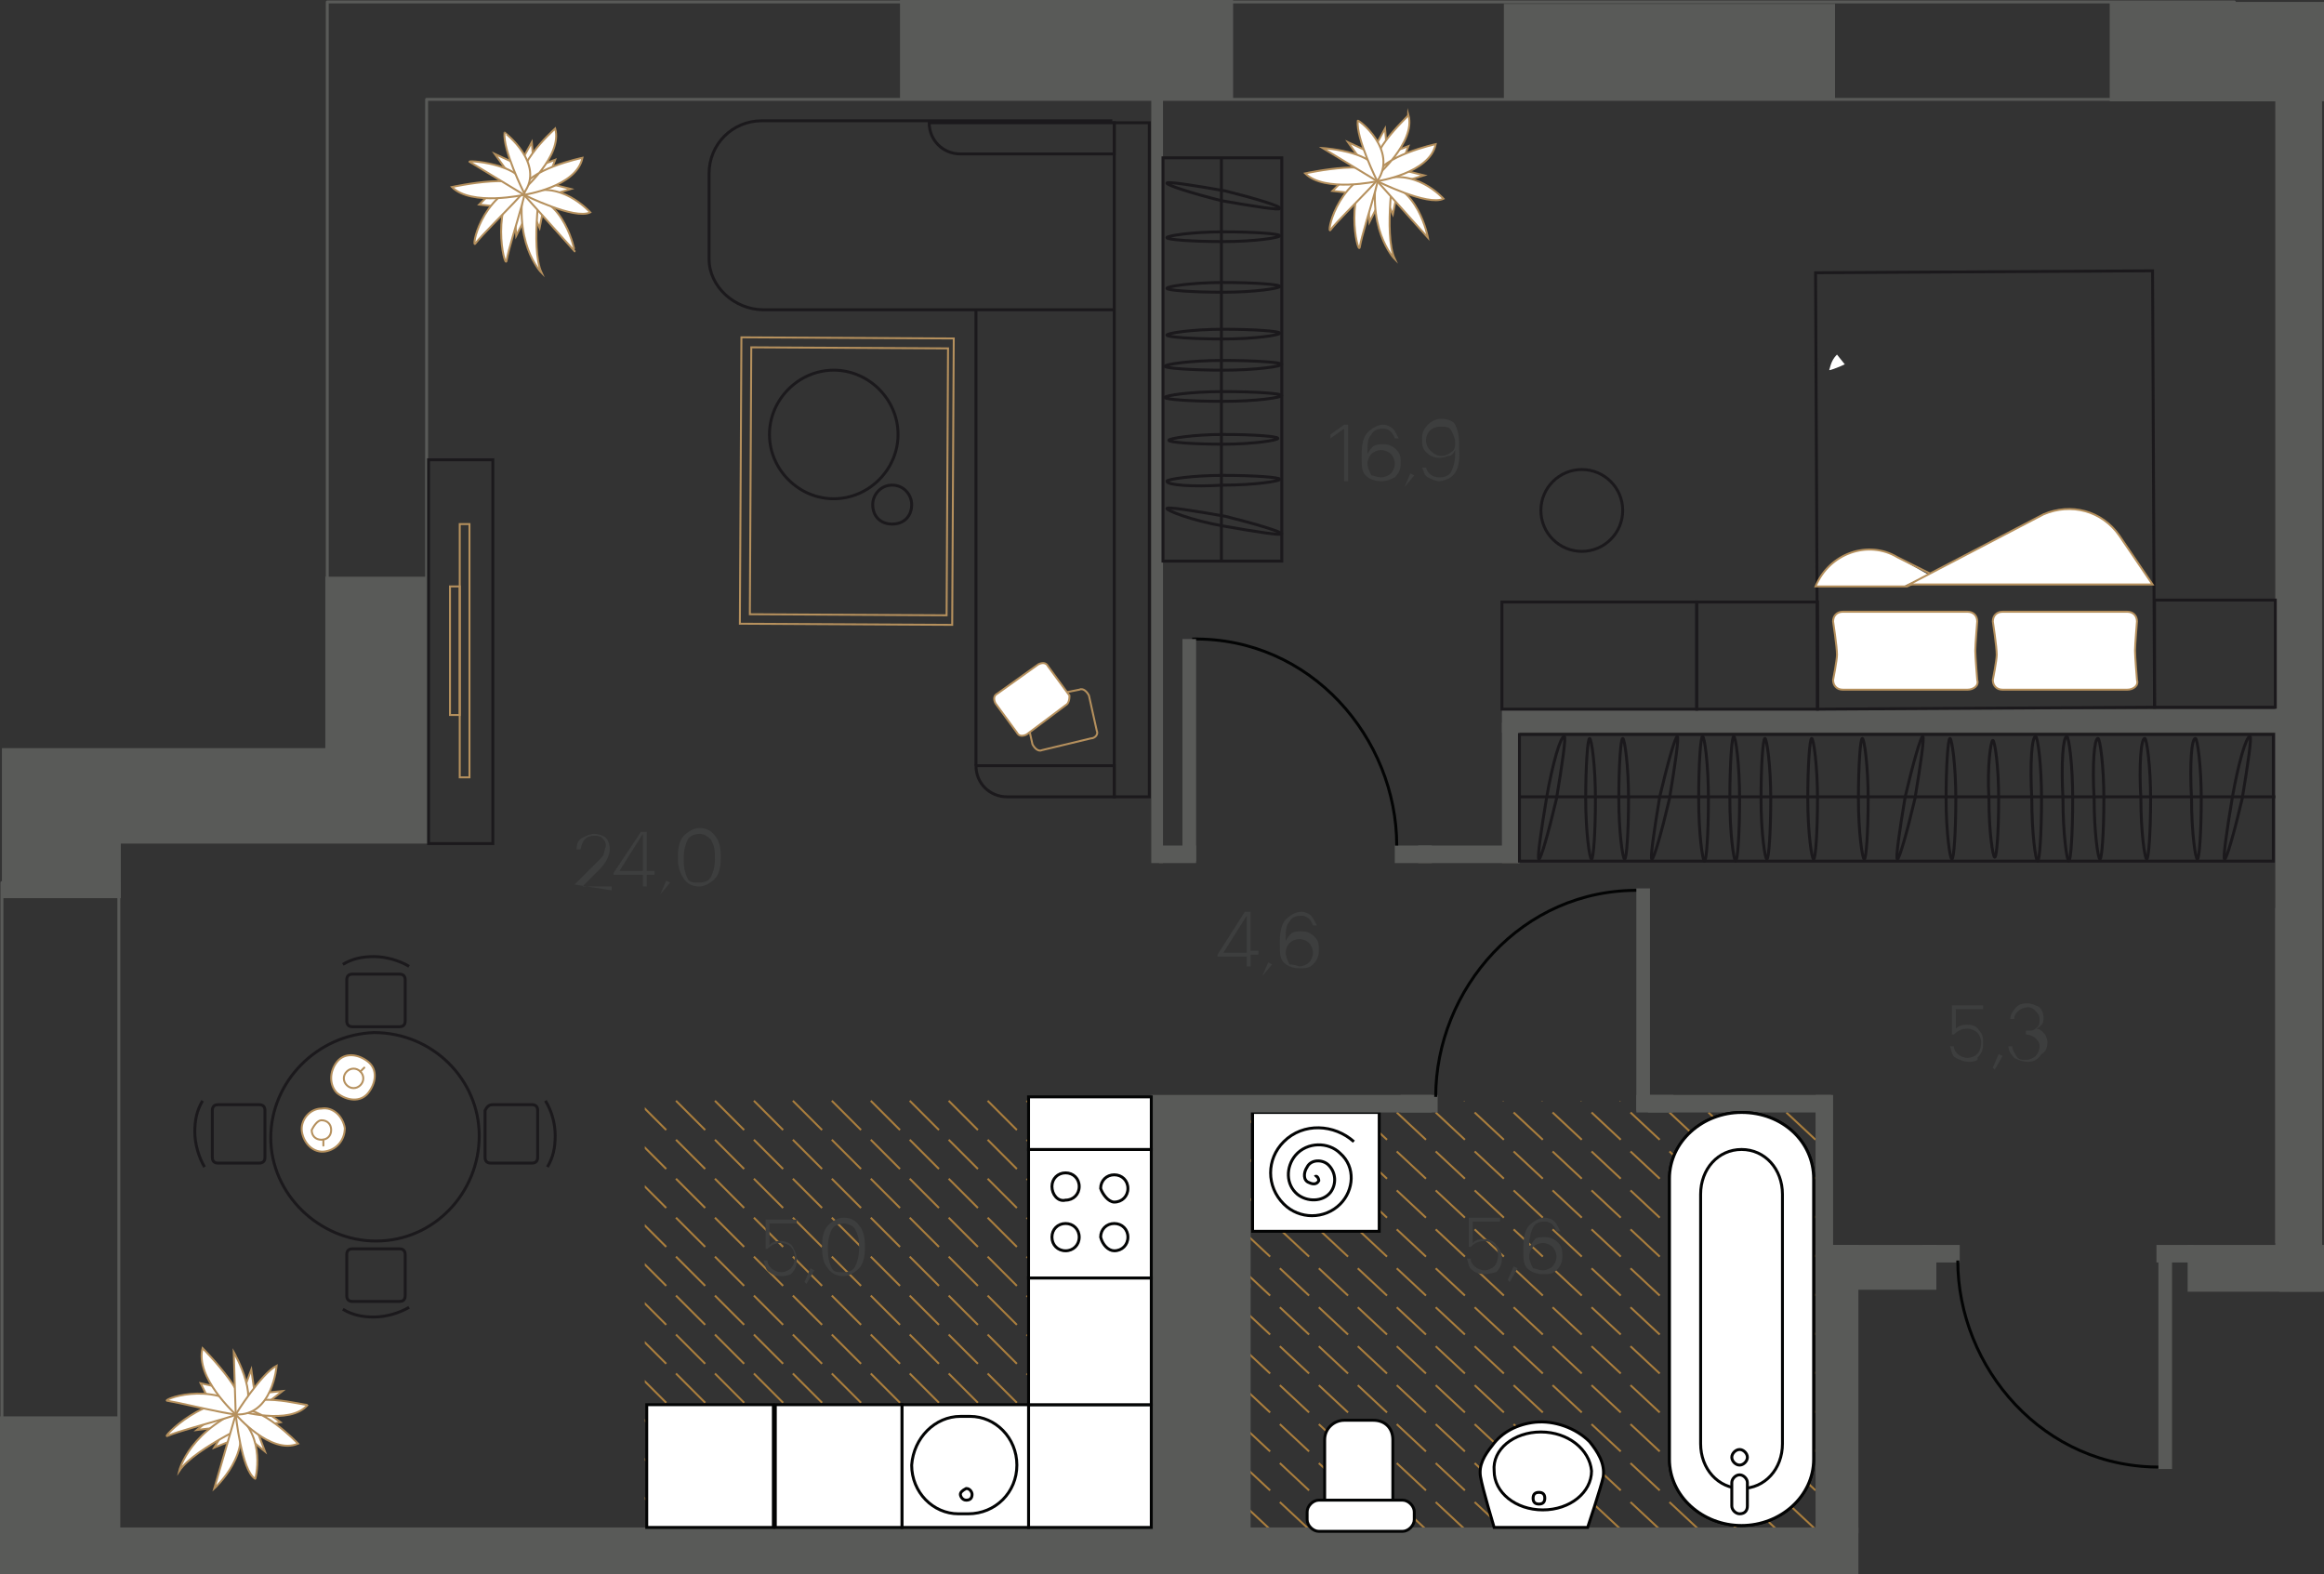<?xml version="1.0" encoding="utf-8"?><!--Generator: Adobe Illustrator 24.1.2, SVG Export Plug-In . SVG Version: 6.00 Build 0)--><svg version="1.1" id="_Слой_1" xmlns="http://www.w3.org/2000/svg" xmlns:xlink="http://www.w3.org/1999/xlink" x="0px" y="0px" viewBox="0 0 119.3 80.8" style="enable-background:new 0 0 119.3 80.8;" xml:space="preserve"><rect x="0" y="0" width="119.3" height="80.8" fill="#333333" stroke="none"/><style type="text/css">.st0{clip-path:url(#SVGID_2_);}
	.st1{fill:none;}
	.st2{fill:none;stroke:#AA7E3D;stroke-width:0.1;stroke-miterlimit:10;}
	.st3{clip-path:url(#SVGID_4_);}
	.st4{fill:#FFFFFF;stroke:#030404;stroke-width:0.15;stroke-miterlimit:10;}
	.st5{fill:none;stroke:#030404;stroke-width:0.15;stroke-miterlimit:10;}
	.st6{fill:none;stroke:#595A58;stroke-width:0.15;stroke-linecap:round;stroke-linejoin:round;}
	.st7{fill:#595A58;}
	.st8{fill:#FFFFFF;stroke:#010101;stroke-width:0.15;stroke-miterlimit:10;}
	.st9{fill:none;stroke:#1B191C;stroke-width:0.15;stroke-miterlimit:10;}
	.st10{fill:#FFFFFF;}
	.st11{fill:none;stroke:#B5905D;stroke-width:0.1;stroke-miterlimit:10;}
	.st12{fill:#FFFFFF;stroke:#B5905D;stroke-width:0.1;stroke-miterlimit:10;}
	.st13{fill:none;stroke:#B5905D;stroke-width:0.1;stroke-miterlimit:10;}
	.st14{fill:none;stroke:#B5905D;stroke-width:0.1;stroke-linecap:round;stroke-miterlimit:10;}
	.st15{fill:#3D3E3E;}</style><g><g><g><defs><rect id="SVGID_1_" x="62.2" y="56.5" width="31.3" height="23.5"/></defs><clipPath id="SVGID_2_"><use xlink:href="#SVGID_1_" style="overflow:visible;"/></clipPath><g class="st0"><g><rect x="93.4" y="78.8" class="st1" width="2" height="2"/><line class="st2" x1="93.7" y1="79.1" x2="95.2" y2="80.5"/></g><g><rect x="91.4" y="78.8" class="st1" width="2" height="2"/><line class="st2" x1="91.7" y1="79.1" x2="93.2" y2="80.5"/></g><g><rect x="89.4" y="78.8" class="st1" width="2" height="2"/><line class="st2" x1="89.7" y1="79.1" x2="91.2" y2="80.5"/></g><g><rect x="87.4" y="78.8" class="st1" width="2" height="2"/><line class="st2" x1="87.7" y1="79.1" x2="89.2" y2="80.5"/></g><g><rect x="85.4" y="78.8" class="st1" width="2" height="2"/><line class="st2" x1="85.7" y1="79.1" x2="87.2" y2="80.5"/></g><g><rect x="83.4" y="78.8" class="st1" width="2" height="2"/><line class="st2" x1="83.7" y1="79.1" x2="85.2" y2="80.5"/></g><g><rect x="81.4" y="78.8" class="st1" width="2" height="2"/><line class="st2" x1="81.7" y1="79.1" x2="83.2" y2="80.5"/></g><g><rect x="79.4" y="78.8" class="st1" width="2" height="2"/><line class="st2" x1="79.7" y1="79.1" x2="81.2" y2="80.5"/></g><g><rect x="77.4" y="78.8" class="st1" width="2" height="2"/><line class="st2" x1="77.7" y1="79.1" x2="79.2" y2="80.5"/></g><g><rect x="75.4" y="78.8" class="st1" width="2" height="2"/><line class="st2" x1="75.7" y1="79.1" x2="77.2" y2="80.5"/></g><g><rect x="73.4" y="78.8" class="st1" width="2" height="2"/><line class="st2" x1="73.7" y1="79.1" x2="75.2" y2="80.5"/></g><g><rect x="71.4" y="78.8" class="st1" width="2" height="2"/><line class="st2" x1="71.7" y1="79.1" x2="73.2" y2="80.5"/></g><g><rect x="69.4" y="78.8" class="st1" width="2" height="2"/><line class="st2" x1="69.7" y1="79.1" x2="71.2" y2="80.5"/></g><g><rect x="67.4" y="78.8" class="st1" width="2" height="2"/><line class="st2" x1="67.7" y1="79.1" x2="69.2" y2="80.5"/></g><g><rect x="65.4" y="78.8" class="st1" width="2" height="2"/><line class="st2" x1="65.7" y1="79.1" x2="67.2" y2="80.5"/></g><g><rect x="63.4" y="78.8" class="st1" width="2" height="2"/><line class="st2" x1="63.7" y1="79.1" x2="65.2" y2="80.5"/></g><g><rect x="61.4" y="78.8" class="st1" width="2" height="2"/><line class="st2" x1="61.7" y1="79.1" x2="63.2" y2="80.5"/></g><g><rect x="93.4" y="76.8" class="st1" width="2" height="2"/><line class="st2" x1="93.7" y1="77.1" x2="95.2" y2="78.5"/></g><g><rect x="91.4" y="76.8" class="st1" width="2" height="2"/><line class="st2" x1="91.7" y1="77.1" x2="93.2" y2="78.5"/></g><g><rect x="89.4" y="76.8" class="st1" width="2" height="2"/><line class="st2" x1="89.7" y1="77.1" x2="91.2" y2="78.5"/></g><g><rect x="87.4" y="76.8" class="st1" width="2" height="2"/><line class="st2" x1="87.7" y1="77.1" x2="89.2" y2="78.5"/></g><g><rect x="85.4" y="76.8" class="st1" width="2" height="2"/><line class="st2" x1="85.7" y1="77.1" x2="87.2" y2="78.5"/></g><g><rect x="83.4" y="76.8" class="st1" width="2" height="2"/><line class="st2" x1="83.7" y1="77.1" x2="85.2" y2="78.5"/></g><g><rect x="81.4" y="76.8" class="st1" width="2" height="2"/><line class="st2" x1="81.7" y1="77.1" x2="83.2" y2="78.5"/></g><g><rect x="79.4" y="76.8" class="st1" width="2" height="2"/><line class="st2" x1="79.7" y1="77.1" x2="81.2" y2="78.5"/></g><g><rect x="77.4" y="76.8" class="st1" width="2" height="2"/><line class="st2" x1="77.7" y1="77.1" x2="79.2" y2="78.5"/></g><g><rect x="75.4" y="76.8" class="st1" width="2" height="2"/><line class="st2" x1="75.7" y1="77.1" x2="77.2" y2="78.5"/></g><g><rect x="73.4" y="76.8" class="st1" width="2" height="2"/><line class="st2" x1="73.7" y1="77.1" x2="75.2" y2="78.5"/></g><g><rect x="71.4" y="76.8" class="st1" width="2" height="2"/><line class="st2" x1="71.7" y1="77.1" x2="73.2" y2="78.5"/></g><g><rect x="69.4" y="76.8" class="st1" width="2" height="2"/><line class="st2" x1="69.7" y1="77.1" x2="71.2" y2="78.5"/></g><g><rect x="67.4" y="76.8" class="st1" width="2" height="2"/><line class="st2" x1="67.7" y1="77.1" x2="69.2" y2="78.5"/></g><g><rect x="65.4" y="76.8" class="st1" width="2" height="2"/><line class="st2" x1="65.7" y1="77.1" x2="67.2" y2="78.5"/></g><g><rect x="63.4" y="76.8" class="st1" width="2" height="2"/><line class="st2" x1="63.7" y1="77.1" x2="65.2" y2="78.5"/></g><g><rect x="61.4" y="76.8" class="st1" width="2" height="2"/><line class="st2" x1="61.7" y1="77.1" x2="63.2" y2="78.5"/></g><g><rect x="93.4" y="74.8" class="st1" width="2" height="2"/><line class="st2" x1="93.7" y1="75.1" x2="95.2" y2="76.5"/></g><g><rect x="91.4" y="74.8" class="st1" width="2" height="2"/><line class="st2" x1="91.7" y1="75.1" x2="93.2" y2="76.5"/></g><g><rect x="89.4" y="74.8" class="st1" width="2" height="2"/><line class="st2" x1="89.7" y1="75.1" x2="91.2" y2="76.5"/></g><g><rect x="87.4" y="74.8" class="st1" width="2" height="2"/><line class="st2" x1="87.7" y1="75.1" x2="89.2" y2="76.5"/></g><g><rect x="85.4" y="74.8" class="st1" width="2" height="2"/><line class="st2" x1="85.7" y1="75.1" x2="87.2" y2="76.5"/></g><g><rect x="83.4" y="74.8" class="st1" width="2" height="2"/><line class="st2" x1="83.7" y1="75.1" x2="85.2" y2="76.5"/></g><g><rect x="81.4" y="74.8" class="st1" width="2" height="2"/><line class="st2" x1="81.7" y1="75.1" x2="83.2" y2="76.5"/></g><g><rect x="79.4" y="74.8" class="st1" width="2" height="2"/><line class="st2" x1="79.7" y1="75.1" x2="81.2" y2="76.5"/></g><g><rect x="77.4" y="74.8" class="st1" width="2" height="2"/><line class="st2" x1="77.7" y1="75.1" x2="79.2" y2="76.5"/></g><g><rect x="75.4" y="74.8" class="st1" width="2" height="2"/><line class="st2" x1="75.7" y1="75.1" x2="77.2" y2="76.5"/></g><g><rect x="73.4" y="74.8" class="st1" width="2" height="2"/><line class="st2" x1="73.7" y1="75.1" x2="75.2" y2="76.5"/></g><g><rect x="71.4" y="74.8" class="st1" width="2" height="2"/><line class="st2" x1="71.7" y1="75.1" x2="73.2" y2="76.5"/></g><g><rect x="69.4" y="74.8" class="st1" width="2" height="2"/><line class="st2" x1="69.7" y1="75.1" x2="71.2" y2="76.5"/></g><g><rect x="67.4" y="74.8" class="st1" width="2" height="2"/><line class="st2" x1="67.7" y1="75.1" x2="69.2" y2="76.5"/></g><g><rect x="65.4" y="74.8" class="st1" width="2" height="2"/><line class="st2" x1="65.7" y1="75.1" x2="67.2" y2="76.5"/></g><g><rect x="63.4" y="74.8" class="st1" width="2" height="2"/><line class="st2" x1="63.7" y1="75.1" x2="65.2" y2="76.5"/></g><g><rect x="61.4" y="74.8" class="st1" width="2" height="2"/><line class="st2" x1="61.7" y1="75.1" x2="63.2" y2="76.5"/></g><g><rect x="93.4" y="72.8" class="st1" width="2" height="2"/><line class="st2" x1="93.7" y1="73.1" x2="95.2" y2="74.5"/></g><g><rect x="91.4" y="72.8" class="st1" width="2" height="2"/><line class="st2" x1="91.7" y1="73.1" x2="93.2" y2="74.5"/></g><g><rect x="89.4" y="72.8" class="st1" width="2" height="2"/><line class="st2" x1="89.7" y1="73.1" x2="91.2" y2="74.5"/></g><g><rect x="87.4" y="72.8" class="st1" width="2" height="2"/><line class="st2" x1="87.7" y1="73.1" x2="89.2" y2="74.5"/></g><g><rect x="85.4" y="72.8" class="st1" width="2" height="2"/><line class="st2" x1="85.7" y1="73.1" x2="87.2" y2="74.5"/></g><g><rect x="83.4" y="72.8" class="st1" width="2" height="2"/><line class="st2" x1="83.7" y1="73.1" x2="85.2" y2="74.5"/></g><g><rect x="81.4" y="72.8" class="st1" width="2" height="2"/><line class="st2" x1="81.7" y1="73.1" x2="83.2" y2="74.5"/></g><g><rect x="79.4" y="72.8" class="st1" width="2" height="2"/><line class="st2" x1="79.7" y1="73.1" x2="81.2" y2="74.5"/></g><g><rect x="77.4" y="72.8" class="st1" width="2" height="2"/><line class="st2" x1="77.7" y1="73.1" x2="79.2" y2="74.5"/></g><g><rect x="75.4" y="72.8" class="st1" width="2" height="2"/><line class="st2" x1="75.7" y1="73.1" x2="77.2" y2="74.5"/></g><g><rect x="73.4" y="72.8" class="st1" width="2" height="2"/><line class="st2" x1="73.7" y1="73.1" x2="75.2" y2="74.5"/></g><g><rect x="71.4" y="72.8" class="st1" width="2" height="2"/><line class="st2" x1="71.7" y1="73.1" x2="73.2" y2="74.5"/></g><g><rect x="69.4" y="72.8" class="st1" width="2" height="2"/><line class="st2" x1="69.7" y1="73.1" x2="71.2" y2="74.5"/></g><g><rect x="67.4" y="72.8" class="st1" width="2" height="2"/><line class="st2" x1="67.7" y1="73.1" x2="69.2" y2="74.5"/></g><g><rect x="65.4" y="72.8" class="st1" width="2" height="2"/><line class="st2" x1="65.7" y1="73.1" x2="67.2" y2="74.5"/></g><g><rect x="63.4" y="72.8" class="st1" width="2" height="2"/><line class="st2" x1="63.7" y1="73.1" x2="65.2" y2="74.5"/></g><g><rect x="61.4" y="72.8" class="st1" width="2" height="2"/><line class="st2" x1="61.7" y1="73.1" x2="63.2" y2="74.5"/></g><g><rect x="93.4" y="70.8" class="st1" width="2" height="2"/><line class="st2" x1="93.7" y1="71.1" x2="95.2" y2="72.5"/></g><g><rect x="91.4" y="70.8" class="st1" width="2" height="2"/><line class="st2" x1="91.7" y1="71.1" x2="93.2" y2="72.5"/></g><g><rect x="89.4" y="70.8" class="st1" width="2" height="2"/><line class="st2" x1="89.7" y1="71.1" x2="91.2" y2="72.5"/></g><g><rect x="87.4" y="70.8" class="st1" width="2" height="2"/><line class="st2" x1="87.7" y1="71.1" x2="89.2" y2="72.5"/></g><g><rect x="85.4" y="70.8" class="st1" width="2" height="2"/><line class="st2" x1="85.7" y1="71.1" x2="87.2" y2="72.5"/></g><g><rect x="83.4" y="70.8" class="st1" width="2" height="2"/><line class="st2" x1="83.7" y1="71.1" x2="85.2" y2="72.5"/></g><g><rect x="81.4" y="70.8" class="st1" width="2" height="2"/><line class="st2" x1="81.7" y1="71.1" x2="83.2" y2="72.5"/></g><g><rect x="79.4" y="70.8" class="st1" width="2" height="2"/><line class="st2" x1="79.7" y1="71.1" x2="81.2" y2="72.5"/></g><g><rect x="77.4" y="70.8" class="st1" width="2" height="2"/><line class="st2" x1="77.7" y1="71.1" x2="79.2" y2="72.5"/></g><g><rect x="75.4" y="70.8" class="st1" width="2" height="2"/><line class="st2" x1="75.7" y1="71.1" x2="77.2" y2="72.5"/></g><g><rect x="73.4" y="70.8" class="st1" width="2" height="2"/><line class="st2" x1="73.7" y1="71.1" x2="75.2" y2="72.5"/></g><g><rect x="71.4" y="70.8" class="st1" width="2" height="2"/><line class="st2" x1="71.7" y1="71.1" x2="73.2" y2="72.5"/></g><g><rect x="69.4" y="70.8" class="st1" width="2" height="2"/><line class="st2" x1="69.7" y1="71.1" x2="71.2" y2="72.5"/></g><g><rect x="67.4" y="70.8" class="st1" width="2" height="2"/><line class="st2" x1="67.7" y1="71.1" x2="69.2" y2="72.5"/></g><g><rect x="65.4" y="70.8" class="st1" width="2" height="2"/><line class="st2" x1="65.7" y1="71.1" x2="67.2" y2="72.5"/></g><g><rect x="63.4" y="70.8" class="st1" width="2" height="2"/><line class="st2" x1="63.7" y1="71.1" x2="65.2" y2="72.5"/></g><g><rect x="61.4" y="70.8" class="st1" width="2" height="2"/><line class="st2" x1="61.7" y1="71.1" x2="63.2" y2="72.5"/></g><g><rect x="93.4" y="68.8" class="st1" width="2" height="2"/><line class="st2" x1="93.7" y1="69.1" x2="95.2" y2="70.5"/></g><g><rect x="91.4" y="68.8" class="st1" width="2" height="2"/><line class="st2" x1="91.7" y1="69.1" x2="93.2" y2="70.5"/></g><g><rect x="89.4" y="68.8" class="st1" width="2" height="2"/><line class="st2" x1="89.7" y1="69.1" x2="91.2" y2="70.5"/></g><g><rect x="87.4" y="68.8" class="st1" width="2" height="2"/><line class="st2" x1="87.7" y1="69.1" x2="89.2" y2="70.5"/></g><g><rect x="85.4" y="68.8" class="st1" width="2" height="2"/><line class="st2" x1="85.7" y1="69.1" x2="87.2" y2="70.5"/></g><g><rect x="83.4" y="68.8" class="st1" width="2" height="2"/><line class="st2" x1="83.7" y1="69.1" x2="85.2" y2="70.5"/></g><g><rect x="81.4" y="68.8" class="st1" width="2" height="2"/><line class="st2" x1="81.7" y1="69.1" x2="83.2" y2="70.5"/></g><g><rect x="79.4" y="68.8" class="st1" width="2" height="2"/><line class="st2" x1="79.7" y1="69.1" x2="81.2" y2="70.5"/></g><g><rect x="77.4" y="68.8" class="st1" width="2" height="2"/><line class="st2" x1="77.7" y1="69.1" x2="79.2" y2="70.5"/></g><g><rect x="75.4" y="68.8" class="st1" width="2" height="2"/><line class="st2" x1="75.7" y1="69.1" x2="77.2" y2="70.5"/></g><g><rect x="73.4" y="68.8" class="st1" width="2" height="2"/><line class="st2" x1="73.7" y1="69.1" x2="75.2" y2="70.5"/></g><g><rect x="71.4" y="68.8" class="st1" width="2" height="2"/><line class="st2" x1="71.7" y1="69.1" x2="73.2" y2="70.5"/></g><g><rect x="69.4" y="68.8" class="st1" width="2" height="2"/><line class="st2" x1="69.7" y1="69.1" x2="71.2" y2="70.5"/></g><g><rect x="67.4" y="68.8" class="st1" width="2" height="2"/><line class="st2" x1="67.7" y1="69.1" x2="69.2" y2="70.5"/></g><g><rect x="65.4" y="68.8" class="st1" width="2" height="2"/><line class="st2" x1="65.7" y1="69.1" x2="67.2" y2="70.5"/></g><g><rect x="63.4" y="68.8" class="st1" width="2" height="2"/><line class="st2" x1="63.7" y1="69.1" x2="65.2" y2="70.5"/></g><g><rect x="61.4" y="68.8" class="st1" width="2" height="2"/><line class="st2" x1="61.7" y1="69.1" x2="63.2" y2="70.5"/></g><g><rect x="93.4" y="66.8" class="st1" width="2" height="2"/><line class="st2" x1="93.7" y1="67.1" x2="95.2" y2="68.5"/></g><g><rect x="91.4" y="66.8" class="st1" width="2" height="2"/><line class="st2" x1="91.7" y1="67.1" x2="93.2" y2="68.5"/></g><g><rect x="89.4" y="66.8" class="st1" width="2" height="2"/><line class="st2" x1="89.7" y1="67.1" x2="91.2" y2="68.5"/></g><g><rect x="87.4" y="66.8" class="st1" width="2" height="2"/><line class="st2" x1="87.7" y1="67.1" x2="89.2" y2="68.5"/></g><g><rect x="85.4" y="66.8" class="st1" width="2" height="2"/><line class="st2" x1="85.7" y1="67.1" x2="87.2" y2="68.5"/></g><g><rect x="83.4" y="66.8" class="st1" width="2" height="2"/><line class="st2" x1="83.7" y1="67.1" x2="85.2" y2="68.5"/></g><g><rect x="81.4" y="66.8" class="st1" width="2" height="2"/><line class="st2" x1="81.7" y1="67.1" x2="83.2" y2="68.5"/></g><g><rect x="79.4" y="66.8" class="st1" width="2" height="2"/><line class="st2" x1="79.7" y1="67.1" x2="81.2" y2="68.5"/></g><g><rect x="77.4" y="66.8" class="st1" width="2" height="2"/><line class="st2" x1="77.7" y1="67.1" x2="79.2" y2="68.5"/></g><g><rect x="75.4" y="66.8" class="st1" width="2" height="2"/><line class="st2" x1="75.7" y1="67.1" x2="77.2" y2="68.5"/></g><g><rect x="73.4" y="66.8" class="st1" width="2" height="2"/><line class="st2" x1="73.7" y1="67.1" x2="75.2" y2="68.5"/></g><g><rect x="71.4" y="66.8" class="st1" width="2" height="2"/><line class="st2" x1="71.7" y1="67.1" x2="73.2" y2="68.5"/></g><g><rect x="69.4" y="66.8" class="st1" width="2" height="2"/><line class="st2" x1="69.7" y1="67.1" x2="71.2" y2="68.5"/></g><g><rect x="67.4" y="66.8" class="st1" width="2" height="2"/><line class="st2" x1="67.7" y1="67.1" x2="69.2" y2="68.5"/></g><g><rect x="65.4" y="66.8" class="st1" width="2" height="2"/><line class="st2" x1="65.7" y1="67.1" x2="67.2" y2="68.5"/></g><g><rect x="63.4" y="66.8" class="st1" width="2" height="2"/><line class="st2" x1="63.7" y1="67.1" x2="65.2" y2="68.5"/></g><g><rect x="61.4" y="66.8" class="st1" width="2" height="2"/><line class="st2" x1="61.7" y1="67.1" x2="63.2" y2="68.5"/></g><g><rect x="93.4" y="64.8" class="st1" width="2" height="2"/><line class="st2" x1="93.7" y1="65.1" x2="95.2" y2="66.5"/></g><g><rect x="91.4" y="64.8" class="st1" width="2" height="2"/><line class="st2" x1="91.7" y1="65.1" x2="93.2" y2="66.5"/></g><g><rect x="89.4" y="64.8" class="st1" width="2" height="2"/><line class="st2" x1="89.7" y1="65.1" x2="91.2" y2="66.5"/></g><g><rect x="87.4" y="64.8" class="st1" width="2" height="2"/><line class="st2" x1="87.7" y1="65.1" x2="89.2" y2="66.5"/></g><g><rect x="85.4" y="64.8" class="st1" width="2" height="2"/><line class="st2" x1="85.7" y1="65.1" x2="87.2" y2="66.5"/></g><g><rect x="83.4" y="64.8" class="st1" width="2" height="2"/><line class="st2" x1="83.7" y1="65.1" x2="85.2" y2="66.5"/></g><g><rect x="81.4" y="64.8" class="st1" width="2" height="2"/><line class="st2" x1="81.7" y1="65.1" x2="83.2" y2="66.5"/></g><g><rect x="79.4" y="64.8" class="st1" width="2" height="2"/><line class="st2" x1="79.7" y1="65.1" x2="81.2" y2="66.5"/></g><g><rect x="77.4" y="64.8" class="st1" width="2" height="2"/><line class="st2" x1="77.7" y1="65.1" x2="79.2" y2="66.5"/></g><g><rect x="75.4" y="64.8" class="st1" width="2" height="2"/><line class="st2" x1="75.7" y1="65.1" x2="77.2" y2="66.5"/></g><g><rect x="73.4" y="64.8" class="st1" width="2" height="2"/><line class="st2" x1="73.7" y1="65.1" x2="75.2" y2="66.5"/></g><g><rect x="71.4" y="64.8" class="st1" width="2" height="2"/><line class="st2" x1="71.7" y1="65.1" x2="73.2" y2="66.5"/></g><g><rect x="69.4" y="64.8" class="st1" width="2" height="2"/><line class="st2" x1="69.7" y1="65.1" x2="71.2" y2="66.5"/></g><g><rect x="67.4" y="64.8" class="st1" width="2" height="2"/><line class="st2" x1="67.7" y1="65.1" x2="69.2" y2="66.5"/></g><g><rect x="65.4" y="64.8" class="st1" width="2" height="2"/><line class="st2" x1="65.7" y1="65.1" x2="67.2" y2="66.5"/></g><g><rect x="63.4" y="64.8" class="st1" width="2" height="2"/><line class="st2" x1="63.7" y1="65.1" x2="65.2" y2="66.5"/></g><g><rect x="61.4" y="64.8" class="st1" width="2" height="2"/><line class="st2" x1="61.7" y1="65.1" x2="63.2" y2="66.5"/></g><g><rect x="93.4" y="62.8" class="st1" width="2" height="2"/><line class="st2" x1="93.7" y1="63.1" x2="95.2" y2="64.5"/></g><g><rect x="91.4" y="62.8" class="st1" width="2" height="2"/><line class="st2" x1="91.7" y1="63.1" x2="93.2" y2="64.5"/></g><g><rect x="89.4" y="62.8" class="st1" width="2" height="2"/><line class="st2" x1="89.7" y1="63.1" x2="91.2" y2="64.5"/></g><g><rect x="87.4" y="62.8" class="st1" width="2" height="2"/><line class="st2" x1="87.7" y1="63.1" x2="89.2" y2="64.5"/></g><g><rect x="85.4" y="62.8" class="st1" width="2" height="2"/><line class="st2" x1="85.7" y1="63.1" x2="87.2" y2="64.5"/></g><g><rect x="83.4" y="62.8" class="st1" width="2" height="2"/><line class="st2" x1="83.7" y1="63.1" x2="85.2" y2="64.5"/></g><g><rect x="81.4" y="62.8" class="st1" width="2" height="2"/><line class="st2" x1="81.7" y1="63.1" x2="83.2" y2="64.5"/></g><g><rect x="79.4" y="62.8" class="st1" width="2" height="2"/><line class="st2" x1="79.7" y1="63.1" x2="81.2" y2="64.5"/></g><g><rect x="77.4" y="62.8" class="st1" width="2" height="2"/><line class="st2" x1="77.7" y1="63.1" x2="79.2" y2="64.5"/></g><g><rect x="75.4" y="62.8" class="st1" width="2" height="2"/><line class="st2" x1="75.7" y1="63.1" x2="77.2" y2="64.5"/></g><g><rect x="73.4" y="62.8" class="st1" width="2" height="2"/><line class="st2" x1="73.7" y1="63.1" x2="75.2" y2="64.5"/></g><g><rect x="71.4" y="62.8" class="st1" width="2" height="2"/><line class="st2" x1="71.7" y1="63.1" x2="73.2" y2="64.5"/></g><g><rect x="69.4" y="62.8" class="st1" width="2" height="2"/><line class="st2" x1="69.7" y1="63.1" x2="71.2" y2="64.5"/></g><g><rect x="67.4" y="62.8" class="st1" width="2" height="2"/><line class="st2" x1="67.7" y1="63.1" x2="69.2" y2="64.5"/></g><g><rect x="65.4" y="62.8" class="st1" width="2" height="2"/><line class="st2" x1="65.7" y1="63.1" x2="67.2" y2="64.5"/></g><g><rect x="63.4" y="62.8" class="st1" width="2" height="2"/><line class="st2" x1="63.7" y1="63.1" x2="65.2" y2="64.5"/></g><g><rect x="61.4" y="62.8" class="st1" width="2" height="2"/><line class="st2" x1="61.7" y1="63.1" x2="63.2" y2="64.5"/></g><g><rect x="93.4" y="60.8" class="st1" width="2" height="2"/><line class="st2" x1="93.7" y1="61.1" x2="95.2" y2="62.5"/></g><g><rect x="91.4" y="60.8" class="st1" width="2" height="2"/><line class="st2" x1="91.7" y1="61.1" x2="93.2" y2="62.5"/></g><g><rect x="89.4" y="60.8" class="st1" width="2" height="2"/><line class="st2" x1="89.7" y1="61.1" x2="91.2" y2="62.5"/></g><g><rect x="87.4" y="60.8" class="st1" width="2" height="2"/><line class="st2" x1="87.7" y1="61.1" x2="89.2" y2="62.5"/></g><g><rect x="85.4" y="60.8" class="st1" width="2" height="2"/><line class="st2" x1="85.7" y1="61.1" x2="87.2" y2="62.5"/></g><g><rect x="83.4" y="60.8" class="st1" width="2" height="2"/><line class="st2" x1="83.7" y1="61.1" x2="85.2" y2="62.5"/></g><g><rect x="81.4" y="60.8" class="st1" width="2" height="2"/><line class="st2" x1="81.7" y1="61.1" x2="83.2" y2="62.5"/></g><g><rect x="79.4" y="60.8" class="st1" width="2" height="2"/><line class="st2" x1="79.7" y1="61.1" x2="81.2" y2="62.5"/></g><g><rect x="77.4" y="60.8" class="st1" width="2" height="2"/><line class="st2" x1="77.7" y1="61.1" x2="79.2" y2="62.5"/></g><g><rect x="75.4" y="60.8" class="st1" width="2" height="2"/><line class="st2" x1="75.7" y1="61.1" x2="77.2" y2="62.5"/></g><g><rect x="73.4" y="60.8" class="st1" width="2" height="2"/><line class="st2" x1="73.7" y1="61.1" x2="75.2" y2="62.5"/></g><g><rect x="71.4" y="60.8" class="st1" width="2" height="2"/><line class="st2" x1="71.7" y1="61.1" x2="73.2" y2="62.5"/></g><g><rect x="69.4" y="60.8" class="st1" width="2" height="2"/><line class="st2" x1="69.7" y1="61.1" x2="71.2" y2="62.5"/></g><g><rect x="67.4" y="60.8" class="st1" width="2" height="2"/><line class="st2" x1="67.7" y1="61.1" x2="69.2" y2="62.5"/></g><g><rect x="65.4" y="60.8" class="st1" width="2" height="2"/><line class="st2" x1="65.7" y1="61.1" x2="67.2" y2="62.5"/></g><g><rect x="63.4" y="60.8" class="st1" width="2" height="2"/><line class="st2" x1="63.7" y1="61.1" x2="65.2" y2="62.5"/></g><g><rect x="61.4" y="60.8" class="st1" width="2" height="2"/><line class="st2" x1="61.7" y1="61.1" x2="63.2" y2="62.5"/></g><g><rect x="93.4" y="58.8" class="st1" width="2" height="2"/><line class="st2" x1="93.7" y1="59.1" x2="95.2" y2="60.5"/></g><g><rect x="91.4" y="58.8" class="st1" width="2" height="2"/><line class="st2" x1="91.7" y1="59.1" x2="93.2" y2="60.5"/></g><g><rect x="89.4" y="58.8" class="st1" width="2" height="2"/><line class="st2" x1="89.7" y1="59.1" x2="91.2" y2="60.5"/></g><g><rect x="87.4" y="58.8" class="st1" width="2" height="2"/><line class="st2" x1="87.7" y1="59.1" x2="89.2" y2="60.5"/></g><g><rect x="85.4" y="58.8" class="st1" width="2" height="2"/><line class="st2" x1="85.7" y1="59.1" x2="87.2" y2="60.5"/></g><g><rect x="83.4" y="58.8" class="st1" width="2" height="2"/><line class="st2" x1="83.7" y1="59.1" x2="85.2" y2="60.5"/></g><g><rect x="81.4" y="58.8" class="st1" width="2" height="2"/><line class="st2" x1="81.7" y1="59.1" x2="83.2" y2="60.5"/></g><g><rect x="79.4" y="58.8" class="st1" width="2" height="2"/><line class="st2" x1="79.7" y1="59.1" x2="81.2" y2="60.5"/></g><g><rect x="77.4" y="58.8" class="st1" width="2" height="2"/><line class="st2" x1="77.7" y1="59.1" x2="79.2" y2="60.5"/></g><g><rect x="75.4" y="58.8" class="st1" width="2" height="2"/><line class="st2" x1="75.7" y1="59.1" x2="77.2" y2="60.5"/></g><g><rect x="73.4" y="58.8" class="st1" width="2" height="2"/><line class="st2" x1="73.7" y1="59.1" x2="75.2" y2="60.5"/></g><g><rect x="71.4" y="58.8" class="st1" width="2" height="2"/><line class="st2" x1="71.7" y1="59.1" x2="73.2" y2="60.5"/></g><g><rect x="69.4" y="58.8" class="st1" width="2" height="2"/><line class="st2" x1="69.7" y1="59.1" x2="71.2" y2="60.5"/></g><g><rect x="67.4" y="58.8" class="st1" width="2" height="2"/><line class="st2" x1="67.7" y1="59.1" x2="69.2" y2="60.5"/></g><g><rect x="65.4" y="58.8" class="st1" width="2" height="2"/><line class="st2" x1="65.7" y1="59.1" x2="67.2" y2="60.5"/></g><g><rect x="63.4" y="58.8" class="st1" width="2" height="2"/><line class="st2" x1="63.7" y1="59.1" x2="65.2" y2="60.5"/></g><g><rect x="61.4" y="58.8" class="st1" width="2" height="2"/><line class="st2" x1="61.7" y1="59.1" x2="63.2" y2="60.5"/></g><g><rect x="93.4" y="56.8" class="st1" width="2" height="2"/><line class="st2" x1="93.7" y1="57.1" x2="95.2" y2="58.5"/></g><g><rect x="91.4" y="56.8" class="st1" width="2" height="2"/><line class="st2" x1="91.7" y1="57.1" x2="93.2" y2="58.5"/></g><g><rect x="89.4" y="56.8" class="st1" width="2" height="2"/><line class="st2" x1="89.7" y1="57.1" x2="91.2" y2="58.5"/></g><g><rect x="87.4" y="56.8" class="st1" width="2" height="2"/><line class="st2" x1="87.7" y1="57.1" x2="89.2" y2="58.5"/></g><g><rect x="85.4" y="56.8" class="st1" width="2" height="2"/><line class="st2" x1="85.7" y1="57.1" x2="87.2" y2="58.5"/></g><g><rect x="83.4" y="56.8" class="st1" width="2" height="2"/><line class="st2" x1="83.7" y1="57.1" x2="85.2" y2="58.5"/></g><g><rect x="81.4" y="56.8" class="st1" width="2" height="2"/><line class="st2" x1="81.7" y1="57.1" x2="83.2" y2="58.5"/></g><g><rect x="79.4" y="56.8" class="st1" width="2" height="2"/><line class="st2" x1="79.7" y1="57.1" x2="81.2" y2="58.5"/></g><g><rect x="77.4" y="56.8" class="st1" width="2" height="2"/><line class="st2" x1="77.7" y1="57.1" x2="79.2" y2="58.5"/></g><g><rect x="75.4" y="56.8" class="st1" width="2" height="2"/><line class="st2" x1="75.7" y1="57.1" x2="77.2" y2="58.5"/></g><g><rect x="73.4" y="56.8" class="st1" width="2" height="2"/><line class="st2" x1="73.7" y1="57.1" x2="75.2" y2="58.5"/></g><g><rect x="71.4" y="56.8" class="st1" width="2" height="2"/><line class="st2" x1="71.7" y1="57.1" x2="73.2" y2="58.5"/></g><g><rect x="69.4" y="56.8" class="st1" width="2" height="2"/><line class="st2" x1="69.7" y1="57.1" x2="71.2" y2="58.5"/></g><g><rect x="67.4" y="56.8" class="st1" width="2" height="2"/><line class="st2" x1="67.7" y1="57.1" x2="69.2" y2="58.5"/></g><g><rect x="65.4" y="56.8" class="st1" width="2" height="2"/><line class="st2" x1="65.7" y1="57.1" x2="67.2" y2="58.5"/></g><g><rect x="63.4" y="56.8" class="st1" width="2" height="2"/><line class="st2" x1="63.7" y1="57.1" x2="65.2" y2="58.5"/></g><g><rect x="61.4" y="56.8" class="st1" width="2" height="2"/><line class="st2" x1="61.7" y1="57.1" x2="63.2" y2="58.5"/></g><g><rect x="93.4" y="54.8" class="st1" width="2" height="2"/><line class="st2" x1="93.7" y1="55.1" x2="95.2" y2="56.5"/></g><g><rect x="91.4" y="54.8" class="st1" width="2" height="2"/><line class="st2" x1="91.7" y1="55.1" x2="93.2" y2="56.5"/></g><g><rect x="89.4" y="54.8" class="st1" width="2" height="2"/><line class="st2" x1="89.7" y1="55.1" x2="91.2" y2="56.5"/></g><g><rect x="87.4" y="54.8" class="st1" width="2" height="2"/><line class="st2" x1="87.7" y1="55.1" x2="89.2" y2="56.5"/></g><g><rect x="85.4" y="54.8" class="st1" width="2" height="2"/><line class="st2" x1="85.7" y1="55.1" x2="87.2" y2="56.5"/></g><g><rect x="83.4" y="54.8" class="st1" width="2" height="2"/><line class="st2" x1="83.7" y1="55.1" x2="85.2" y2="56.5"/></g><g><rect x="81.4" y="54.8" class="st1" width="2" height="2"/><line class="st2" x1="81.7" y1="55.1" x2="83.2" y2="56.5"/></g><g><rect x="79.4" y="54.8" class="st1" width="2" height="2"/><line class="st2" x1="79.7" y1="55.1" x2="81.2" y2="56.5"/></g><g><rect x="77.4" y="54.8" class="st1" width="2" height="2"/><line class="st2" x1="77.7" y1="55.1" x2="79.2" y2="56.5"/></g><g><rect x="75.4" y="54.8" class="st1" width="2" height="2"/><line class="st2" x1="75.7" y1="55.1" x2="77.2" y2="56.5"/></g><g><rect x="73.4" y="54.8" class="st1" width="2" height="2"/><line class="st2" x1="73.7" y1="55.1" x2="75.2" y2="56.5"/></g><g><rect x="71.4" y="54.8" class="st1" width="2" height="2"/><line class="st2" x1="71.7" y1="55.1" x2="73.2" y2="56.5"/></g><g><rect x="69.4" y="54.8" class="st1" width="2" height="2"/><line class="st2" x1="69.7" y1="55.1" x2="71.2" y2="56.5"/></g><g><rect x="67.4" y="54.8" class="st1" width="2" height="2"/><line class="st2" x1="67.7" y1="55.1" x2="69.2" y2="56.5"/></g><g><rect x="65.4" y="54.8" class="st1" width="2" height="2"/><line class="st2" x1="65.7" y1="55.1" x2="67.2" y2="56.5"/></g><g><rect x="63.4" y="54.8" class="st1" width="2" height="2"/><line class="st2" x1="63.7" y1="55.1" x2="65.2" y2="56.5"/></g><g><rect x="61.4" y="54.8" class="st1" width="2" height="2"/><line class="st2" x1="61.7" y1="55.1" x2="63.2" y2="56.5"/></g></g></g></g><g><g><defs><rect id="SVGID_3_" x="33.1" y="56.3" width="26.3" height="23"/></defs><clipPath id="SVGID_4_"><use xlink:href="#SVGID_3_" style="overflow:visible;"/></clipPath><g class="st3"><g><rect x="58.4" y="78.3" class="st1" width="2" height="2"/><line class="st2" x1="58.7" y1="78.5" x2="60.2" y2="80"/></g><g><rect x="56.4" y="78.3" class="st1" width="2" height="2"/><line class="st2" x1="56.7" y1="78.5" x2="58.2" y2="80"/></g><g><rect x="54.4" y="78.3" class="st1" width="2" height="2"/><line class="st2" x1="54.7" y1="78.5" x2="56.2" y2="80"/></g><g><rect x="52.4" y="78.3" class="st1" width="2" height="2"/><line class="st2" x1="52.7" y1="78.5" x2="54.2" y2="80"/></g><g><rect x="50.4" y="78.3" class="st1" width="2" height="2"/><line class="st2" x1="50.7" y1="78.5" x2="52.2" y2="80"/></g><g><rect x="48.4" y="78.3" class="st1" width="2" height="2"/><line class="st2" x1="48.7" y1="78.5" x2="50.2" y2="80"/></g><g><rect x="46.4" y="78.3" class="st1" width="2" height="2"/><line class="st2" x1="46.7" y1="78.5" x2="48.2" y2="80"/></g><g><rect x="44.4" y="78.3" class="st1" width="2" height="2"/><line class="st2" x1="44.7" y1="78.5" x2="46.2" y2="80"/></g><g><rect x="42.4" y="78.3" class="st1" width="2" height="2"/><line class="st2" x1="42.7" y1="78.5" x2="44.2" y2="80"/></g><g><rect x="40.4" y="78.3" class="st1" width="2" height="2"/><line class="st2" x1="40.7" y1="78.5" x2="42.2" y2="80"/></g><g><rect x="38.4" y="78.3" class="st1" width="2" height="2"/><line class="st2" x1="38.7" y1="78.5" x2="40.2" y2="80"/></g><g><rect x="36.4" y="78.3" class="st1" width="2" height="2"/><line class="st2" x1="36.7" y1="78.5" x2="38.2" y2="80"/></g><g><rect x="34.4" y="78.3" class="st1" width="2" height="2"/><line class="st2" x1="34.7" y1="78.5" x2="36.2" y2="80"/></g><g><rect x="32.4" y="78.3" class="st1" width="2" height="2"/><line class="st2" x1="32.7" y1="78.5" x2="34.2" y2="80"/></g><g><rect x="58.4" y="76.3" class="st1" width="2" height="2"/><line class="st2" x1="58.7" y1="76.5" x2="60.2" y2="78"/></g><g><rect x="56.4" y="76.3" class="st1" width="2" height="2"/><line class="st2" x1="56.7" y1="76.5" x2="58.2" y2="78"/></g><g><rect x="54.4" y="76.3" class="st1" width="2" height="2"/><line class="st2" x1="54.7" y1="76.5" x2="56.2" y2="78"/></g><g><rect x="52.4" y="76.3" class="st1" width="2" height="2"/><line class="st2" x1="52.7" y1="76.5" x2="54.2" y2="78"/></g><g><rect x="50.4" y="76.3" class="st1" width="2" height="2"/><line class="st2" x1="50.7" y1="76.5" x2="52.2" y2="78"/></g><g><rect x="48.4" y="76.3" class="st1" width="2" height="2"/><line class="st2" x1="48.7" y1="76.5" x2="50.2" y2="78"/></g><g><rect x="46.4" y="76.3" class="st1" width="2" height="2"/><line class="st2" x1="46.7" y1="76.5" x2="48.2" y2="78"/></g><g><rect x="44.4" y="76.3" class="st1" width="2" height="2"/><line class="st2" x1="44.7" y1="76.5" x2="46.2" y2="78"/></g><g><rect x="42.4" y="76.3" class="st1" width="2" height="2"/><line class="st2" x1="42.7" y1="76.5" x2="44.2" y2="78"/></g><g><rect x="40.4" y="76.3" class="st1" width="2" height="2"/><line class="st2" x1="40.7" y1="76.5" x2="42.2" y2="78"/></g><g><rect x="38.4" y="76.3" class="st1" width="2" height="2"/><line class="st2" x1="38.7" y1="76.5" x2="40.2" y2="78"/></g><g><rect x="36.4" y="76.3" class="st1" width="2" height="2"/><line class="st2" x1="36.7" y1="76.5" x2="38.2" y2="78"/></g><g><rect x="34.4" y="76.3" class="st1" width="2" height="2"/><line class="st2" x1="34.7" y1="76.5" x2="36.2" y2="78"/></g><g><rect x="32.4" y="76.3" class="st1" width="2" height="2"/><line class="st2" x1="32.7" y1="76.5" x2="34.2" y2="78"/></g><g><rect x="58.4" y="74.3" class="st1" width="2" height="2"/><line class="st2" x1="58.7" y1="74.5" x2="60.2" y2="76"/></g><g><rect x="56.4" y="74.3" class="st1" width="2" height="2"/><line class="st2" x1="56.7" y1="74.5" x2="58.2" y2="76"/></g><g><rect x="54.4" y="74.3" class="st1" width="2" height="2"/><line class="st2" x1="54.7" y1="74.5" x2="56.2" y2="76"/></g><g><rect x="52.4" y="74.3" class="st1" width="2" height="2"/><line class="st2" x1="52.7" y1="74.5" x2="54.2" y2="76"/></g><g><rect x="50.4" y="74.3" class="st1" width="2" height="2"/><line class="st2" x1="50.7" y1="74.5" x2="52.2" y2="76"/></g><g><rect x="48.4" y="74.3" class="st1" width="2" height="2"/><line class="st2" x1="48.7" y1="74.5" x2="50.2" y2="76"/></g><g><rect x="46.4" y="74.3" class="st1" width="2" height="2"/><line class="st2" x1="46.7" y1="74.5" x2="48.2" y2="76"/></g><g><rect x="44.4" y="74.3" class="st1" width="2" height="2"/><line class="st2" x1="44.7" y1="74.5" x2="46.2" y2="76"/></g><g><rect x="42.4" y="74.3" class="st1" width="2" height="2"/><line class="st2" x1="42.7" y1="74.5" x2="44.2" y2="76"/></g><g><rect x="40.4" y="74.3" class="st1" width="2" height="2"/><line class="st2" x1="40.7" y1="74.5" x2="42.2" y2="76"/></g><g><rect x="38.4" y="74.3" class="st1" width="2" height="2"/><line class="st2" x1="38.7" y1="74.5" x2="40.2" y2="76"/></g><g><rect x="36.4" y="74.3" class="st1" width="2" height="2"/><line class="st2" x1="36.7" y1="74.5" x2="38.2" y2="76"/></g><g><rect x="34.4" y="74.3" class="st1" width="2" height="2"/><line class="st2" x1="34.7" y1="74.5" x2="36.2" y2="76"/></g><g><rect x="32.4" y="74.3" class="st1" width="2" height="2"/><line class="st2" x1="32.7" y1="74.5" x2="34.2" y2="76"/></g><g><rect x="58.4" y="72.3" class="st1" width="2" height="2"/><line class="st2" x1="58.7" y1="72.5" x2="60.2" y2="74"/></g><g><rect x="56.4" y="72.3" class="st1" width="2" height="2"/><line class="st2" x1="56.7" y1="72.5" x2="58.2" y2="74"/></g><g><rect x="54.4" y="72.3" class="st1" width="2" height="2"/><line class="st2" x1="54.7" y1="72.5" x2="56.2" y2="74"/></g><g><rect x="52.4" y="72.3" class="st1" width="2" height="2"/><line class="st2" x1="52.7" y1="72.5" x2="54.2" y2="74"/></g><g><rect x="50.4" y="72.3" class="st1" width="2" height="2"/><line class="st2" x1="50.7" y1="72.5" x2="52.2" y2="74"/></g><g><rect x="48.4" y="72.3" class="st1" width="2" height="2"/><line class="st2" x1="48.7" y1="72.5" x2="50.2" y2="74"/></g><g><rect x="46.4" y="72.3" class="st1" width="2" height="2"/><line class="st2" x1="46.7" y1="72.5" x2="48.2" y2="74"/></g><g><rect x="44.4" y="72.3" class="st1" width="2" height="2"/><line class="st2" x1="44.7" y1="72.5" x2="46.2" y2="74"/></g><g><rect x="42.4" y="72.3" class="st1" width="2" height="2"/><line class="st2" x1="42.7" y1="72.5" x2="44.2" y2="74"/></g><g><rect x="40.4" y="72.3" class="st1" width="2" height="2"/><line class="st2" x1="40.7" y1="72.5" x2="42.2" y2="74"/></g><g><rect x="38.4" y="72.3" class="st1" width="2" height="2"/><line class="st2" x1="38.7" y1="72.5" x2="40.2" y2="74"/></g><g><rect x="36.4" y="72.3" class="st1" width="2" height="2"/><line class="st2" x1="36.7" y1="72.5" x2="38.2" y2="74"/></g><g><rect x="34.4" y="72.3" class="st1" width="2" height="2"/><line class="st2" x1="34.7" y1="72.5" x2="36.2" y2="74"/></g><g><rect x="32.4" y="72.3" class="st1" width="2" height="2"/><line class="st2" x1="32.7" y1="72.5" x2="34.2" y2="74"/></g><g><rect x="58.4" y="70.3" class="st1" width="2" height="2"/><line class="st2" x1="58.7" y1="70.5" x2="60.2" y2="72"/></g><g><rect x="56.4" y="70.3" class="st1" width="2" height="2"/><line class="st2" x1="56.7" y1="70.5" x2="58.2" y2="72"/></g><g><rect x="54.4" y="70.3" class="st1" width="2" height="2"/><line class="st2" x1="54.7" y1="70.5" x2="56.2" y2="72"/></g><g><rect x="52.4" y="70.3" class="st1" width="2" height="2"/><line class="st2" x1="52.7" y1="70.5" x2="54.2" y2="72"/></g><g><rect x="50.4" y="70.3" class="st1" width="2" height="2"/><line class="st2" x1="50.7" y1="70.5" x2="52.2" y2="72"/></g><g><rect x="48.4" y="70.3" class="st1" width="2" height="2"/><line class="st2" x1="48.7" y1="70.5" x2="50.2" y2="72"/></g><g><rect x="46.4" y="70.3" class="st1" width="2" height="2"/><line class="st2" x1="46.7" y1="70.5" x2="48.2" y2="72"/></g><g><rect x="44.4" y="70.3" class="st1" width="2" height="2"/><line class="st2" x1="44.7" y1="70.5" x2="46.2" y2="72"/></g><g><rect x="42.4" y="70.3" class="st1" width="2" height="2"/><line class="st2" x1="42.7" y1="70.5" x2="44.2" y2="72"/></g><g><rect x="40.4" y="70.3" class="st1" width="2" height="2"/><line class="st2" x1="40.7" y1="70.5" x2="42.2" y2="72"/></g><g><rect x="38.4" y="70.3" class="st1" width="2" height="2"/><line class="st2" x1="38.7" y1="70.5" x2="40.2" y2="72"/></g><g><rect x="36.4" y="70.3" class="st1" width="2" height="2"/><line class="st2" x1="36.7" y1="70.5" x2="38.2" y2="72"/></g><g><rect x="34.4" y="70.3" class="st1" width="2" height="2"/><line class="st2" x1="34.7" y1="70.5" x2="36.2" y2="72"/></g><g><rect x="32.4" y="70.3" class="st1" width="2" height="2"/><line class="st2" x1="32.7" y1="70.5" x2="34.2" y2="72"/></g><g><rect x="58.4" y="68.3" class="st1" width="2" height="2"/><line class="st2" x1="58.7" y1="68.5" x2="60.2" y2="70"/></g><g><rect x="56.4" y="68.3" class="st1" width="2" height="2"/><line class="st2" x1="56.7" y1="68.5" x2="58.2" y2="70"/></g><g><rect x="54.4" y="68.3" class="st1" width="2" height="2"/><line class="st2" x1="54.7" y1="68.5" x2="56.2" y2="70"/></g><g><rect x="52.4" y="68.3" class="st1" width="2" height="2"/><line class="st2" x1="52.7" y1="68.5" x2="54.2" y2="70"/></g><g><rect x="50.4" y="68.3" class="st1" width="2" height="2"/><line class="st2" x1="50.7" y1="68.5" x2="52.2" y2="70"/></g><g><rect x="48.4" y="68.3" class="st1" width="2" height="2"/><line class="st2" x1="48.7" y1="68.5" x2="50.2" y2="70"/></g><g><rect x="46.4" y="68.3" class="st1" width="2" height="2"/><line class="st2" x1="46.7" y1="68.5" x2="48.2" y2="70"/></g><g><rect x="44.4" y="68.3" class="st1" width="2" height="2"/><line class="st2" x1="44.7" y1="68.5" x2="46.2" y2="70"/></g><g><rect x="42.4" y="68.3" class="st1" width="2" height="2"/><line class="st2" x1="42.7" y1="68.5" x2="44.2" y2="70"/></g><g><rect x="40.4" y="68.3" class="st1" width="2" height="2"/><line class="st2" x1="40.7" y1="68.5" x2="42.2" y2="70"/></g><g><rect x="38.4" y="68.3" class="st1" width="2" height="2"/><line class="st2" x1="38.7" y1="68.5" x2="40.2" y2="70"/></g><g><rect x="36.4" y="68.3" class="st1" width="2" height="2"/><line class="st2" x1="36.7" y1="68.5" x2="38.2" y2="70"/></g><g><rect x="34.4" y="68.3" class="st1" width="2" height="2"/><line class="st2" x1="34.7" y1="68.5" x2="36.2" y2="70"/></g><g><rect x="32.4" y="68.3" class="st1" width="2" height="2"/><line class="st2" x1="32.7" y1="68.5" x2="34.2" y2="70"/></g><g><rect x="58.4" y="66.3" class="st1" width="2" height="2"/><line class="st2" x1="58.7" y1="66.5" x2="60.2" y2="68"/></g><g><rect x="56.4" y="66.3" class="st1" width="2" height="2"/><line class="st2" x1="56.7" y1="66.5" x2="58.2" y2="68"/></g><g><rect x="54.4" y="66.3" class="st1" width="2" height="2"/><line class="st2" x1="54.7" y1="66.5" x2="56.2" y2="68"/></g><g><rect x="52.4" y="66.3" class="st1" width="2" height="2"/><line class="st2" x1="52.7" y1="66.5" x2="54.2" y2="68"/></g><g><rect x="50.4" y="66.3" class="st1" width="2" height="2"/><line class="st2" x1="50.7" y1="66.5" x2="52.2" y2="68"/></g><g><rect x="48.4" y="66.3" class="st1" width="2" height="2"/><line class="st2" x1="48.7" y1="66.5" x2="50.2" y2="68"/></g><g><rect x="46.4" y="66.3" class="st1" width="2" height="2"/><line class="st2" x1="46.7" y1="66.5" x2="48.2" y2="68"/></g><g><rect x="44.4" y="66.3" class="st1" width="2" height="2"/><line class="st2" x1="44.7" y1="66.5" x2="46.2" y2="68"/></g><g><rect x="42.4" y="66.3" class="st1" width="2" height="2"/><line class="st2" x1="42.7" y1="66.5" x2="44.2" y2="68"/></g><g><rect x="40.4" y="66.3" class="st1" width="2" height="2"/><line class="st2" x1="40.7" y1="66.5" x2="42.2" y2="68"/></g><g><rect x="38.4" y="66.3" class="st1" width="2" height="2"/><line class="st2" x1="38.7" y1="66.5" x2="40.2" y2="68"/></g><g><rect x="36.4" y="66.3" class="st1" width="2" height="2"/><line class="st2" x1="36.7" y1="66.5" x2="38.2" y2="68"/></g><g><rect x="34.4" y="66.3" class="st1" width="2" height="2"/><line class="st2" x1="34.7" y1="66.5" x2="36.2" y2="68"/></g><g><rect x="32.4" y="66.3" class="st1" width="2" height="2"/><line class="st2" x1="32.7" y1="66.5" x2="34.2" y2="68"/></g><g><rect x="58.4" y="64.3" class="st1" width="2" height="2"/><line class="st2" x1="58.7" y1="64.5" x2="60.2" y2="66"/></g><g><rect x="56.4" y="64.3" class="st1" width="2" height="2"/><line class="st2" x1="56.7" y1="64.5" x2="58.2" y2="66"/></g><g><rect x="54.4" y="64.3" class="st1" width="2" height="2"/><line class="st2" x1="54.7" y1="64.5" x2="56.2" y2="66"/></g><g><rect x="52.4" y="64.3" class="st1" width="2" height="2"/><line class="st2" x1="52.7" y1="64.5" x2="54.2" y2="66"/></g><g><rect x="50.4" y="64.3" class="st1" width="2" height="2"/><line class="st2" x1="50.7" y1="64.5" x2="52.2" y2="66"/></g><g><rect x="48.4" y="64.3" class="st1" width="2" height="2"/><line class="st2" x1="48.7" y1="64.5" x2="50.2" y2="66"/></g><g><rect x="46.4" y="64.3" class="st1" width="2" height="2"/><line class="st2" x1="46.7" y1="64.5" x2="48.2" y2="66"/></g><g><rect x="44.4" y="64.3" class="st1" width="2" height="2"/><line class="st2" x1="44.7" y1="64.5" x2="46.2" y2="66"/></g><g><rect x="42.4" y="64.3" class="st1" width="2" height="2"/><line class="st2" x1="42.7" y1="64.5" x2="44.2" y2="66"/></g><g><rect x="40.4" y="64.3" class="st1" width="2" height="2"/><line class="st2" x1="40.7" y1="64.5" x2="42.2" y2="66"/></g><g><rect x="38.4" y="64.3" class="st1" width="2" height="2"/><line class="st2" x1="38.7" y1="64.5" x2="40.2" y2="66"/></g><g><rect x="36.4" y="64.3" class="st1" width="2" height="2"/><line class="st2" x1="36.7" y1="64.5" x2="38.2" y2="66"/></g><g><rect x="34.4" y="64.3" class="st1" width="2" height="2"/><line class="st2" x1="34.7" y1="64.5" x2="36.2" y2="66"/></g><g><rect x="32.4" y="64.3" class="st1" width="2" height="2"/><line class="st2" x1="32.7" y1="64.5" x2="34.2" y2="66"/></g><g><rect x="58.4" y="62.3" class="st1" width="2" height="2"/><line class="st2" x1="58.7" y1="62.5" x2="60.2" y2="64"/></g><g><rect x="56.4" y="62.3" class="st1" width="2" height="2"/><line class="st2" x1="56.7" y1="62.5" x2="58.2" y2="64"/></g><g><rect x="54.4" y="62.3" class="st1" width="2" height="2"/><line class="st2" x1="54.7" y1="62.5" x2="56.2" y2="64"/></g><g><rect x="52.4" y="62.3" class="st1" width="2" height="2"/><line class="st2" x1="52.7" y1="62.5" x2="54.2" y2="64"/></g><g><rect x="50.4" y="62.3" class="st1" width="2" height="2"/><line class="st2" x1="50.7" y1="62.5" x2="52.2" y2="64"/></g><g><rect x="48.4" y="62.3" class="st1" width="2" height="2"/><line class="st2" x1="48.7" y1="62.5" x2="50.2" y2="64"/></g><g><rect x="46.4" y="62.3" class="st1" width="2" height="2"/><line class="st2" x1="46.7" y1="62.5" x2="48.2" y2="64"/></g><g><rect x="44.4" y="62.3" class="st1" width="2" height="2"/><line class="st2" x1="44.7" y1="62.5" x2="46.2" y2="64"/></g><g><rect x="42.4" y="62.3" class="st1" width="2" height="2"/><line class="st2" x1="42.7" y1="62.5" x2="44.2" y2="64"/></g><g><rect x="40.4" y="62.3" class="st1" width="2" height="2"/><line class="st2" x1="40.7" y1="62.5" x2="42.2" y2="64"/></g><g><rect x="38.4" y="62.3" class="st1" width="2" height="2"/><line class="st2" x1="38.7" y1="62.5" x2="40.2" y2="64"/></g><g><rect x="36.4" y="62.3" class="st1" width="2" height="2"/><line class="st2" x1="36.7" y1="62.5" x2="38.2" y2="64"/></g><g><rect x="34.4" y="62.3" class="st1" width="2" height="2"/><line class="st2" x1="34.7" y1="62.5" x2="36.2" y2="64"/></g><g><rect x="32.4" y="62.3" class="st1" width="2" height="2"/><line class="st2" x1="32.7" y1="62.5" x2="34.2" y2="64"/></g><g><rect x="58.4" y="60.3" class="st1" width="2" height="2"/><line class="st2" x1="58.7" y1="60.5" x2="60.2" y2="62"/></g><g><rect x="56.4" y="60.3" class="st1" width="2" height="2"/><line class="st2" x1="56.7" y1="60.5" x2="58.2" y2="62"/></g><g><rect x="54.4" y="60.3" class="st1" width="2" height="2"/><line class="st2" x1="54.7" y1="60.5" x2="56.2" y2="62"/></g><g><rect x="52.4" y="60.3" class="st1" width="2" height="2"/><line class="st2" x1="52.7" y1="60.5" x2="54.2" y2="62"/></g><g><rect x="50.4" y="60.3" class="st1" width="2" height="2"/><line class="st2" x1="50.7" y1="60.5" x2="52.2" y2="62"/></g><g><rect x="48.4" y="60.3" class="st1" width="2" height="2"/><line class="st2" x1="48.7" y1="60.5" x2="50.2" y2="62"/></g><g><rect x="46.4" y="60.3" class="st1" width="2" height="2"/><line class="st2" x1="46.7" y1="60.5" x2="48.2" y2="62"/></g><g><rect x="44.4" y="60.3" class="st1" width="2" height="2"/><line class="st2" x1="44.7" y1="60.5" x2="46.2" y2="62"/></g><g><rect x="42.4" y="60.3" class="st1" width="2" height="2"/><line class="st2" x1="42.7" y1="60.5" x2="44.2" y2="62"/></g><g><rect x="40.4" y="60.3" class="st1" width="2" height="2"/><line class="st2" x1="40.7" y1="60.5" x2="42.2" y2="62"/></g><g><rect x="38.4" y="60.3" class="st1" width="2" height="2"/><line class="st2" x1="38.7" y1="60.5" x2="40.2" y2="62"/></g><g><rect x="36.4" y="60.3" class="st1" width="2" height="2"/><line class="st2" x1="36.7" y1="60.5" x2="38.2" y2="62"/></g><g><rect x="34.4" y="60.3" class="st1" width="2" height="2"/><line class="st2" x1="34.7" y1="60.5" x2="36.2" y2="62"/></g><g><rect x="32.4" y="60.3" class="st1" width="2" height="2"/><line class="st2" x1="32.7" y1="60.5" x2="34.2" y2="62"/></g><g><rect x="58.4" y="58.3" class="st1" width="2" height="2"/><line class="st2" x1="58.7" y1="58.5" x2="60.2" y2="60"/></g><g><rect x="56.4" y="58.3" class="st1" width="2" height="2"/><line class="st2" x1="56.7" y1="58.5" x2="58.2" y2="60"/></g><g><rect x="54.4" y="58.3" class="st1" width="2" height="2"/><line class="st2" x1="54.7" y1="58.5" x2="56.2" y2="60"/></g><g><rect x="52.4" y="58.3" class="st1" width="2" height="2"/><line class="st2" x1="52.7" y1="58.5" x2="54.2" y2="60"/></g><g><rect x="50.4" y="58.3" class="st1" width="2" height="2"/><line class="st2" x1="50.7" y1="58.5" x2="52.2" y2="60"/></g><g><rect x="48.4" y="58.3" class="st1" width="2" height="2"/><line class="st2" x1="48.7" y1="58.5" x2="50.2" y2="60"/></g><g><rect x="46.4" y="58.3" class="st1" width="2" height="2"/><line class="st2" x1="46.7" y1="58.5" x2="48.2" y2="60"/></g><g><rect x="44.4" y="58.3" class="st1" width="2" height="2"/><line class="st2" x1="44.7" y1="58.5" x2="46.2" y2="60"/></g><g><rect x="42.4" y="58.3" class="st1" width="2" height="2"/><line class="st2" x1="42.7" y1="58.5" x2="44.2" y2="60"/></g><g><rect x="40.4" y="58.3" class="st1" width="2" height="2"/><line class="st2" x1="40.7" y1="58.5" x2="42.2" y2="60"/></g><g><rect x="38.4" y="58.3" class="st1" width="2" height="2"/><line class="st2" x1="38.7" y1="58.5" x2="40.2" y2="60"/></g><g><rect x="36.4" y="58.3" class="st1" width="2" height="2"/><line class="st2" x1="36.7" y1="58.5" x2="38.2" y2="60"/></g><g><rect x="34.4" y="58.3" class="st1" width="2" height="2"/><line class="st2" x1="34.7" y1="58.5" x2="36.2" y2="60"/></g><g><rect x="32.4" y="58.3" class="st1" width="2" height="2"/><line class="st2" x1="32.7" y1="58.5" x2="34.2" y2="60"/></g><g><rect x="58.4" y="56.3" class="st1" width="2" height="2"/><line class="st2" x1="58.7" y1="56.5" x2="60.2" y2="58"/></g><g><rect x="56.4" y="56.3" class="st1" width="2" height="2"/><line class="st2" x1="56.7" y1="56.5" x2="58.2" y2="58"/></g><g><rect x="54.4" y="56.3" class="st1" width="2" height="2"/><line class="st2" x1="54.7" y1="56.5" x2="56.2" y2="58"/></g><g><rect x="52.4" y="56.3" class="st1" width="2" height="2"/><line class="st2" x1="52.7" y1="56.5" x2="54.2" y2="58"/></g><g><rect x="50.4" y="56.3" class="st1" width="2" height="2"/><line class="st2" x1="50.7" y1="56.5" x2="52.2" y2="58"/></g><g><rect x="48.4" y="56.3" class="st1" width="2" height="2"/><line class="st2" x1="48.7" y1="56.5" x2="50.2" y2="58"/></g><g><rect x="46.4" y="56.3" class="st1" width="2" height="2"/><line class="st2" x1="46.7" y1="56.5" x2="48.2" y2="58"/></g><g><rect x="44.4" y="56.3" class="st1" width="2" height="2"/><line class="st2" x1="44.7" y1="56.5" x2="46.2" y2="58"/></g><g><rect x="42.4" y="56.3" class="st1" width="2" height="2"/><line class="st2" x1="42.7" y1="56.5" x2="44.2" y2="58"/></g><g><rect x="40.4" y="56.3" class="st1" width="2" height="2"/><line class="st2" x1="40.7" y1="56.5" x2="42.2" y2="58"/></g><g><rect x="38.4" y="56.3" class="st1" width="2" height="2"/><line class="st2" x1="38.7" y1="56.5" x2="40.2" y2="58"/></g><g><rect x="36.4" y="56.3" class="st1" width="2" height="2"/><line class="st2" x1="36.7" y1="56.5" x2="38.2" y2="58"/></g><g><rect x="34.4" y="56.3" class="st1" width="2" height="2"/><line class="st2" x1="34.7" y1="56.5" x2="36.2" y2="58"/></g><g><rect x="32.4" y="56.3" class="st1" width="2" height="2"/><line class="st2" x1="32.7" y1="56.5" x2="34.2" y2="58"/></g><g><rect x="58.4" y="54.3" class="st1" width="2" height="2"/><line class="st2" x1="58.7" y1="54.5" x2="60.2" y2="56"/></g><g><rect x="56.4" y="54.3" class="st1" width="2" height="2"/><line class="st2" x1="56.7" y1="54.5" x2="58.2" y2="56"/></g><g><rect x="54.4" y="54.3" class="st1" width="2" height="2"/><line class="st2" x1="54.7" y1="54.5" x2="56.2" y2="56"/></g><g><rect x="52.4" y="54.3" class="st1" width="2" height="2"/><line class="st2" x1="52.7" y1="54.5" x2="54.2" y2="56"/></g><g><rect x="50.4" y="54.3" class="st1" width="2" height="2"/><line class="st2" x1="50.7" y1="54.5" x2="52.2" y2="56"/></g><g><rect x="48.4" y="54.3" class="st1" width="2" height="2"/><line class="st2" x1="48.7" y1="54.5" x2="50.2" y2="56"/></g><g><rect x="46.4" y="54.3" class="st1" width="2" height="2"/><line class="st2" x1="46.7" y1="54.5" x2="48.2" y2="56"/></g><g><rect x="44.4" y="54.3" class="st1" width="2" height="2"/><line class="st2" x1="44.7" y1="54.5" x2="46.2" y2="56"/></g><g><rect x="42.4" y="54.3" class="st1" width="2" height="2"/><line class="st2" x1="42.7" y1="54.5" x2="44.2" y2="56"/></g><g><rect x="40.4" y="54.3" class="st1" width="2" height="2"/><line class="st2" x1="40.7" y1="54.5" x2="42.2" y2="56"/></g><g><rect x="38.4" y="54.3" class="st1" width="2" height="2"/><line class="st2" x1="38.7" y1="54.5" x2="40.2" y2="56"/></g><g><rect x="36.4" y="54.3" class="st1" width="2" height="2"/><line class="st2" x1="36.7" y1="54.5" x2="38.2" y2="56"/></g><g><rect x="34.4" y="54.3" class="st1" width="2" height="2"/><line class="st2" x1="34.7" y1="54.5" x2="36.2" y2="56"/></g><g><rect x="32.4" y="54.3" class="st1" width="2" height="2"/><line class="st2" x1="32.7" y1="54.5" x2="34.2" y2="56"/></g></g></g></g><g><rect x="64.3" y="57.1" class="st4" width="6.5" height="6.1"/><path class="st5" d="M67.5,60.4c0.1-0.1,0.2,0.1,0.2,0.2c-0.1,0.2-0.3,0.2-0.5,0.1c-0.3-0.1-0.3-0.5-0.1-0.8
			c0.2-0.4,0.8-0.4,1.1-0.1c0.4,0.4,0.4,1,0.1,1.4c-0.4,0.5-1.2,0.5-1.7,0.1c-0.6-0.5-0.6-1.4-0.1-2c0.6-0.7,1.7-0.7,2.3-0.1
			c0.8,0.7,0.7,1.9,0,2.6c-0.8,0.8-2.1,0.8-2.9,0c-0.9-0.9-0.9-2.3,0-3.2c1-1,2.6-0.9,3.6,0"/></g><rect x="0.1" y="45.3" class="st6" width="6" height="35.2"/><polyline class="st6" points="16.8,29.7 16.8,0.1 114.7,0.1 	"/><polyline class="st6" points="117.7,5.1 21.9,5.1 21.9,42.4 6.1,42.4 6.1,45.2 	"/><polygon class="st7" points="6.2,43.3 16.9,43.3 20.1,43.3 22,43.3 22,29.6 16.7,29.6 16.7,38.4 0.1,38.4 0.1,46.1 6.2,46.1 	"/><rect y="72.7" class="st7" width="6.1" height="8.1"/><rect x="4.6" y="78.4" class="st7" width="90.8" height="2.4"/><rect x="46.2" class="st7" width="17.1" height="5.1"/><rect x="77.2" y="0.2" class="st7" width="17" height="4.9"/><rect x="108.3" y="0.1" class="st7" width="11" height="5.1"/><rect x="116.8" y="46.6" class="st7" width="2.4" height="19.6"/><rect x="117" y="63.8" class="st7" width="2.2" height="2.5"/><rect x="93.2" y="63.9" class="st7" width="2.2" height="14.8"/><rect x="112.3" y="63.9" class="st7" width="7" height="2.4"/><rect x="93.2" y="63.9" class="st7" width="6.2" height="2.3"/><rect x="116.8" y="0.8" class="st7" width="2.4" height="63"/><rect x="59.1" y="1.1" class="st7" width="0.6" height="43.2"/><rect x="77.1" y="36.4" class="st7" width="40.6" height="1.2"/><rect x="117" y="46.7" class="st7" width="2.2" height="0.9"/><rect x="72.8" y="43.4" class="st7" width="5.2" height="0.9"/><rect x="84.6" y="56.2" class="st7" width="9.4" height="0.9"/><rect x="93.2" y="56.2" class="st7" width="0.9" height="9.4"/><rect x="59.1" y="56.7" class="st7" width="5.1" height="9.4"/><rect x="59.1" y="65.9" class="st7" width="5.1" height="13.8"/><rect x="59.1" y="56.2" class="st7" width="14.4" height="0.9"/><rect x="77.1" y="37.1" class="st7" width="0.9" height="7.2"/><g><rect x="98.7" y="63.9" class="st7" width="1.9" height="0.9"/><rect x="110.7" y="63.9" class="st7" width="1.9" height="0.9"/><path class="st5" d="M111,75.3c-6.1,0.1-10.5-5.1-10.5-10.6"/><rect x="110.8" y="64" class="st7" width="0.7" height="11.4"/></g><g><rect x="71.6" y="43.4" class="st7" width="1.9" height="0.9"/><rect x="59.5" y="43.4" class="st7" width="1.9" height="0.9"/><path class="st5" d="M61.2,32.8c6.1-0.1,10.5,5.1,10.5,10.6"/><rect x="60.7" y="32.8" class="st7" width="0.7" height="11.4"/></g><g><rect x="71.9" y="56.2" class="st7" width="1.9" height="0.9"/><rect x="84" y="56.2" class="st7" width="1.9" height="0.9"/><path class="st5" d="M84.2,45.7c-6.1-0.1-10.5,5.1-10.5,10.6"/><rect x="84" y="45.6" class="st7" width="0.7" height="11.4"/></g><g><path class="st4" d="M89.4,78.3L89.4,78.3c2,0,3.7-1.5,3.7-3.4V60.5c0-1.9-1.6-3.4-3.7-3.4c-2,0-3.7,1.5-3.7,3.4v14.4
			C85.7,76.8,87.4,78.3,89.4,78.3"/><g><path class="st4" d="M89.4,78.3L89.4,78.3c2,0,3.7-1.5,3.7-3.4V60.5c0-1.9-1.6-3.4-3.7-3.4c-2,0-3.7,1.5-3.7,3.4v14.4
				C85.7,76.8,87.4,78.3,89.4,78.3z"/><path class="st4" d="M89.4,76.4L89.4,76.4c1.2,0,2.1-1,2.1-2.3V61.3c0-1.3-0.9-2.3-2.1-2.3c-1.2,0-2.1,1-2.1,2.3v12.8
				C87.3,75.4,88.2,76.4,89.4,76.4z"/><path class="st4" d="M89.3,74.4c0.2,0,0.4,0.2,0.4,0.4s-0.2,0.4-0.4,0.4s-0.4-0.2-0.4-0.4C88.9,74.6,89.1,74.4,89.3,74.4
				L89.3,74.4z"/><path class="st4" d="M89.3,77.7c-0.2,0-0.4-0.2-0.4-0.4v-1.2c0-0.2,0.2-0.4,0.4-0.4s0.4,0.2,0.4,0.4v1.2
				C89.7,77.5,89.6,77.7,89.3,77.7L89.3,77.7z"/></g></g><g><path class="st4" d="M68,78.6v-4.7c0-0.6,0.5-1,1-1h1.5c0.6,0,1,0.4,1,1v4.7"/><path class="st4" d="M72,78.6h-4.3c-0.3,0-0.6-0.3-0.6-0.6v-0.4c0-0.3,0.3-0.6,0.6-0.6H72c0.3,0,0.6,0.3,0.6,0.6V78
			C72.6,78.3,72.3,78.6,72,78.6z"/></g><g><path class="st8" d="M76.7,78.4c0,0-0.6-2-0.7-2.6s0.2-1.1,0.6-1.6c0.5-0.7,1.3-1.1,2.2-1.2c1-0.1,2.1,0.3,2.8,1
			c0.4,0.5,0.8,1.1,0.7,1.8c-0.1,0.5-0.8,2.6-0.8,2.6H76.7L76.7,78.4z"/><path class="st8" d="M79.1,73.5c1.4,0,2.5,0.9,2.6,2c0,1.1-1.1,2-2.5,2s-2.5-0.9-2.5-2C76.6,74.4,77.7,73.5,79.1,73.5L79.1,73.5z"/><path class="st8" d="M79,77.2c-0.2,0-0.3-0.1-0.3-0.3s0.1-0.3,0.3-0.3s0.3,0.1,0.3,0.3S79.2,77.2,79,77.2z"/></g><g><g><rect x="52.8" y="72.1" class="st4" width="6.3" height="6.3"/><g><rect x="46.3" y="72.1" class="st4" width="6.5" height="6.3"/><path class="st4" d="M46.8,75.2c0,1.4,1.1,2.5,2.4,2.5h0.5c1.4,0,2.5-1.1,2.5-2.5s-1.1-2.5-2.4-2.5h-0.5
					C48,72.7,46.9,73.8,46.8,75.2L46.8,75.2z"/><path class="st4" d="M49.3,76.7c0,0.1,0.1,0.3,0.3,0.3c0.2,0,0.3-0.1,0.3-0.3c0-0.1-0.1-0.3-0.3-0.3
					C49.4,76.5,49.3,76.6,49.3,76.7L49.3,76.7z"/></g><g><rect x="52.8" y="59" class="st4" width="6.3" height="6.6"/><path class="st4" d="M57.2,61.7c0.4,0,0.7-0.3,0.7-0.7s-0.3-0.7-0.7-0.7c-0.4,0-0.7,0.3-0.7,0.7C56.6,61.3,56.9,61.7,57.2,61.7
					L57.2,61.7z"/><path class="st4" d="M54.7,64.2c0.4,0,0.7-0.3,0.7-0.7s-0.3-0.7-0.7-0.7c-0.4,0-0.7,0.3-0.7,0.7S54.3,64.2,54.7,64.2L54.7,64.2z
					"/><path class="st4" d="M57.2,64.2c0.4,0,0.7-0.3,0.7-0.7s-0.3-0.7-0.7-0.7c-0.4,0-0.7,0.3-0.7,0.7C56.6,63.9,56.9,64.2,57.2,64.2z
					"/><path class="st4" d="M54.7,61.6c0.4,0,0.7-0.3,0.7-0.7s-0.3-0.7-0.7-0.7c-0.4,0-0.7,0.3-0.7,0.7S54.3,61.7,54.7,61.6L54.7,61.6z
					"/></g><rect x="39.8" y="72.1" class="st4" width="6.5" height="6.3"/><rect x="52.8" y="65.6" class="st4" width="6.3" height="6.5"/><rect x="33.2" y="72.1" class="st4" width="6.5" height="6.3"/></g><rect x="52.8" y="56.3" class="st4" width="6.3" height="2.7"/></g><g><polygon class="st9" points="110.6,36.3 93.3,36.4 93.3,35.7 93.2,14 110.5,13.9 		"/><path class="st10" d="M93.2,30.1L93.2,30.1c0.7-1.7,2.7-2.4,4.2-1.5l1.6,0.9l-1.3,0.6H93.2L93.2,30.1z"/><path class="st11" d="M93.2,30.1L93.2,30.1c0.7-1.7,2.7-2.4,4.2-1.5l1.8,0.9l-1.3,0.6H93.2L93.2,30.1z"/><path class="st10" d="M108.8,27.5l1.7,2.5H98l6.9-3.6C106.3,25.8,107.9,26.2,108.8,27.5"/><path class="st11" d="M108.8,27.5l1.7,2.5H98l6.9-3.6C106.3,25.8,107.9,26.2,108.8,27.5z"/><path class="st10" d="M101,35.4h-6.4c-0.3,0-0.5-0.2-0.5-0.5c0,0,0.2-1,0.2-1.3c0-0.4-0.2-1.7-0.2-1.7c0-0.3,0.2-0.5,0.5-0.5h6.4
			c0.3,0,0.5,0.2,0.5,0.5c0,0-0.1,1.2-0.1,1.5s0.1,1.5,0.1,1.5C101.6,35.2,101.3,35.4,101,35.4"/><path class="st11" d="M101,35.4h-6.4c-0.3,0-0.5-0.2-0.5-0.5c0,0,0.2-1,0.2-1.3c0-0.4-0.2-1.7-0.2-1.7c0-0.3,0.2-0.5,0.5-0.5h6.4
			c0.3,0,0.5,0.2,0.5,0.5c0,0-0.1,1.2-0.1,1.5s0.1,1.5,0.1,1.5C101.6,35.2,101.3,35.4,101,35.4z"/><path class="st10" d="M109.2,35.4h-6.4c-0.3,0-0.5-0.2-0.5-0.5c0,0,0.2-1,0.2-1.3c0-0.4-0.2-1.7-0.2-1.7c0-0.3,0.2-0.5,0.5-0.5
			h6.4c0.3,0,0.5,0.2,0.5,0.5c0,0-0.1,1.2-0.1,1.5s0.1,1.5,0.1,1.5C109.8,35.2,109.5,35.4,109.2,35.4"/><path class="st11" d="M109.2,35.4h-6.4c-0.3,0-0.5-0.2-0.5-0.5c0,0,0.2-1,0.2-1.3c0-0.4-0.2-1.7-0.2-1.7c0-0.3,0.2-0.5,0.5-0.5
			h6.4c0.3,0,0.5,0.2,0.5,0.5c0,0-0.1,1.2-0.1,1.5s0.1,1.5,0.1,1.5C109.8,35.2,109.5,35.4,109.2,35.4z"/><rect x="110.6" y="30.8" class="st9" width="6.2" height="5.5"/><rect x="87.1" y="30.9" class="st9" width="6.2" height="5.5"/><rect x="77.1" y="30.9" class="st9" width="10" height="5.5"/><circle class="st9" cx="81.2" cy="26.2" r="2.1"/></g><path class="st10" d="M94.7,18.7C94.5,18.8,94,19,93.9,19c0.1-0.4,0.2-0.6,0.4-0.8"/><g><path class="st10" d="M70.7,10.6l-0.4,0.8L70.2,10c0,0,0.7-0.3,0.8-0.3S70.7,10.6,70.7,10.6"/><path class="st11" d="M70.7,10.6l-0.4,0.8L70.2,10c0,0,0.7-0.3,0.8-0.3S70.7,10.6,70.7,10.6z"/><path class="st10" d="M71.7,10l-0.2,1L71,9.9C71,10,71.6,9.6,71.7,10"/><path class="st11" d="M71.7,10l-0.2,1L71,9.9C71,10,71.6,9.6,71.7,10L71.7,10z"/><path class="st10" d="M71.6,8.3c0,0-0.6,3.7,0,5c0,0-1.6-1.6-0.8-5C70.8,8.2,71.1,7.6,71.6,8.3"/><path class="st11" d="M71.6,8.3c0,0-0.6,3.7,0,5c0,0-1.6-1.6-0.8-5C70.8,8.2,71.1,7.6,71.6,8.3z"/><polygon class="st10" points="69,9.2 68.4,9.8 69.3,9.9 69.7,9.6 		"/><polygon class="st11" points="69,9.2 68.4,9.8 69.3,9.9 69.7,9.6 		"/><path class="st10" d="M72.3,8.8L73.1,9l-1.3,0.4c0,0-0.4-0.6-0.5-0.7S72.3,8.8,72.3,8.8"/><path class="st11" d="M72.3,8.8L73.1,9l-1.3,0.4c0,0-0.4-0.6-0.5-0.7S72.3,8.8,72.3,8.8z"/><polygon class="st10" points="72,8.3 72.3,7.5 71.5,7.8 71.3,8.3 		"/><polygon class="st11" points="72,8.3 72.3,7.5 71.5,7.8 71.3,8.3 		"/><path class="st10" d="M69.7,8l-0.5-0.7l1.3,0.6l-0.1,0.8L69.7,8"/><path class="st11" d="M69.7,8l-0.5-0.7l1.3,0.6l-0.1,0.8L69.7,8L69.7,8z"/><path class="st10" d="M70.6,7.5l0.5-0.9l0.1,1.2C71.2,7.8,70.6,8,70.6,7.5"/><path class="st11" d="M70.6,7.5l0.5-0.9l0.1,1.2C71.2,7.8,70.6,8,70.6,7.5L70.6,7.5z"/><path class="st10" d="M69.8,12.7c-0.1,0.4-0.9-3,0.8-4.3C71.4,7.8,70,11.5,69.8,12.7"/><path class="st11" d="M69.8,12.7c-0.1,0.4-0.9-3,0.8-4.3C71.4,7.8,70,11.5,69.8,12.7z"/><path class="st10" d="M68.3,11.8c-0.2,0.3,0.2-2.4,2.6-3.2C71.9,8.3,69,10.9,68.3,11.8"/><path class="st11" d="M68.3,11.8c-0.2,0.3,0.2-2.4,2.6-3.2C71.9,8.3,69,10.9,68.3,11.8z"/><path class="st10" d="M70.7,9.3l2.6,2.9C73.3,12.2,72.8,9.4,70.7,9.3"/><path class="st11" d="M70.7,9.3l2.6,2.9C73.3,12.2,72.8,9.4,70.7,9.3z"/><path class="st10" d="M70.7,9.3L70.7,9.3C71.1,8,67,8.9,67,8.9C68,9.9,70.7,9.3,70.7,9.3"/><path class="st11" d="M70.7,9.3L70.7,9.3C71.1,8,67,8.9,67,8.9C68,9.9,70.7,9.3,70.7,9.3z"/><path class="st10" d="M70.7,9.3c0,0,2.6,1.3,3.4,0.9C74.1,10.2,72.6,8.5,70.7,9.3"/><path class="st11" d="M70.7,9.3c0,0,2.6,1.3,3.4,0.9C74.1,10.2,72.6,8.5,70.7,9.3z"/><path class="st10" d="M70.7,9.3c0,0,2.7-0.4,3-1.9c0,0-2.8,0.6-3.1,1.7c0,0,2.1-1.8,1.7-3.2C72.3,6,69.8,8.1,70.7,9.3"/><path class="st11" d="M70.7,9.3c0,0,2.7-0.4,3-1.9c0,0-2.8,0.6-3.1,1.7c0,0,2.1-1.8,1.7-3.2C72.3,6,69.8,8.1,70.7,9.3L70.7,9.3z"/><path class="st10" d="M70.7,9.3l-2.8-1.7C67.9,7.6,71.2,7.8,70.7,9.3"/><path class="st11" d="M70.7,9.3l-2.8-1.7C67.9,7.6,71.2,7.8,70.7,9.3z"/><path class="st10" d="M70.7,9.3c0,0-1.1-2.2-1-3.1C69.7,6.1,71.8,7.7,70.7,9.3"/><path class="st11" d="M70.7,9.3c0,0-1.1-2.2-1-3.1C69.7,6.1,71.8,7.7,70.7,9.3z"/></g><g><line class="st9" x1="62.7" y1="8.1" x2="62.7" y2="28.8"/><path class="st9" d="M59.8,20.4c0-0.1,1.3-0.3,3-0.3s3,0.1,3,0.2s-1.3,0.3-3,0.3C61.1,20.6,59.8,20.5,59.8,20.4L59.8,20.4z"/><path class="st9" d="M60,22.6c0-0.1,1.3-0.3,2.8-0.3c1.6,0,2.8,0.1,2.8,0.2s-1.3,0.3-2.8,0.3C61.2,22.8,60,22.7,60,22.6L60,22.6z"/><path class="st9" d="M59.9,24.7c0-0.1,1.3-0.3,2.9-0.3s2.9,0.1,2.9,0.2s-1.3,0.3-2.9,0.3C61.2,25,59.9,24.9,59.9,24.7z"/><path class="st9" d="M59.9,26.1c0-0.1,1.3,0.1,3,0.4c1.6,0.4,2.9,0.8,2.9,0.9s-1.3-0.1-3-0.4S59.9,26.2,59.9,26.1z"/><path class="st9" d="M59.9,9.4c0-0.1,1.3,0.1,3,0.4c1.6,0.4,2.9,0.8,2.8,0.9c0,0.1-1.3-0.1-3-0.4C61.1,9.9,59.9,9.5,59.9,9.4z"/><path class="st9" d="M59.8,18.8c0-0.1,1.3-0.3,3-0.3c1.6,0,3,0.1,3,0.2s-1.3,0.3-3,0.3C61.2,19,59.8,18.9,59.8,18.8L59.8,18.8z"/><path class="st9" d="M59.9,17.2c0-0.1,1.3-0.3,2.9-0.3s2.9,0.1,2.9,0.2s-1.3,0.3-2.9,0.3S59.9,17.3,59.9,17.2L59.9,17.2z"/><path class="st9" d="M59.9,14.8c0-0.1,1.3-0.3,2.9-0.3s2.9,0.1,2.9,0.2S64.4,15,62.8,15C61.2,15,59.9,14.9,59.9,14.8z"/><path class="st9" d="M59.9,12.2c0-0.1,1.3-0.3,2.9-0.3s2.9,0.1,2.9,0.2s-1.3,0.3-2.9,0.3C61.2,12.4,59.9,12.3,59.9,12.2L59.9,12.2
			z"/><rect x="59.7" y="8.1" class="st9" width="6.1" height="20.7"/></g><g><line class="st9" x1="116.8" y1="40.9" x2="78" y2="40.9"/><path class="st9" d="M104.5,37.8c0.1,0,0.3,1.4,0.3,3.2c0,1.8-0.1,3.2-0.2,3.2c-0.1,0-0.3-1.4-0.3-3.2
			C104.2,39.2,104.3,37.8,104.5,37.8z"/><path class="st9" d="M102.3,38c0.1,0,0.3,1.3,0.3,3s-0.1,3-0.2,3s-0.3-1.3-0.3-3C102,39.3,102.2,38,102.3,38z"/><path class="st9" d="M100.1,37.9c0.1,0,0.3,1.4,0.3,3.1s-0.1,3.1-0.2,3.1s-0.3-1.4-0.3-3.1C99.9,39.3,100,37.9,100.1,37.9z"/><path class="st9" d="M98.7,37.8c0.1,0-0.1,1.4-0.4,3.2c-0.4,1.7-0.8,3.1-0.9,3.1c-0.1,0,0.1-1.4,0.4-3.2
			C98.2,39.2,98.6,37.8,98.7,37.8L98.7,37.8z"/><path class="st9" d="M81.6,37.9c0.1,0,0.3,1.4,0.3,3.1s-0.1,3.1-0.2,3.1c-0.1,0-0.3-1.4-0.3-3.1C81.4,39.3,81.5,37.9,81.6,37.9z"/><path class="st9" d="M80.3,37.8c0.1,0-0.1,1.4-0.4,3.2c-0.4,1.7-0.8,3.1-0.9,3.1c-0.1,0,0.1-1.4,0.4-3.2
			C79.7,39.2,80.1,37.8,80.3,37.8L80.3,37.8z"/><path class="st9" d="M115.5,37.8c0.1,0-0.1,1.4-0.4,3.2c-0.4,1.7-0.8,3.1-0.9,3.1c-0.1,0,0.1-1.4,0.4-3.2
			C114.9,39.2,115.3,37.8,115.5,37.8z"/><path class="st9" d="M106.1,37.8c0.1,0,0.3,1.4,0.3,3.2c0,1.8-0.1,3.2-0.2,3.2c-0.1,0-0.3-1.4-0.3-3.2
			C105.8,39.2,105.9,37.8,106.1,37.8L106.1,37.8z"/><path class="st9" d="M107.7,37.9c0.1,0,0.3,1.4,0.3,3.1s-0.1,3.1-0.2,3.1c-0.1,0-0.3-1.4-0.3-3.1
			C107.4,39.3,107.5,37.9,107.7,37.9L107.7,37.9z"/><path class="st9" d="M110.1,37.9c0.1,0,0.3,1.4,0.3,3.1s-0.1,3.1-0.2,3.1c-0.1,0-0.3-1.4-0.3-3.1
			C109.8,39.3,109.9,37.9,110.1,37.9z"/><path class="st9" d="M112.7,37.9c0.1,0,0.3,1.4,0.3,3.1s-0.1,3.1-0.2,3.1s-0.3-1.4-0.3-3.1C112.4,39.2,112.5,37.9,112.7,37.9
			L112.7,37.9z"/><path class="st9" d="M86.1,37.8c0.1,0-0.1,1.4-0.4,3.2c-0.4,1.7-0.8,3.1-0.9,3.1c-0.1,0,0.1-1.4,0.4-3.2
			C85.6,39.2,86,37.8,86.1,37.8z"/><path class="st9" d="M83.3,37.9c0.1,0,0.3,1.4,0.3,3.1s-0.1,3.1-0.2,3.1c-0.1,0-0.3-1.4-0.3-3.1S83.2,37.9,83.3,37.9L83.3,37.9z"/><path class="st9" d="M87.4,37.8c0.1,0,0.3,1.4,0.3,3.2c0,1.8-0.1,3.2-0.2,3.2c-0.1,0-0.3-1.4-0.3-3.2S87.3,37.8,87.4,37.8z"/><path class="st9" d="M89,37.8c0.1,0,0.3,1.4,0.3,3.2c0,1.8-0.1,3.2-0.2,3.2s-0.3-1.4-0.3-3.2S88.9,37.8,89,37.8L89,37.8z"/><path class="st9" d="M90.6,37.9c0.1,0,0.3,1.4,0.3,3.1s-0.1,3.1-0.2,3.1c-0.1,0-0.3-1.4-0.3-3.1C90.4,39.3,90.5,37.9,90.6,37.9
			L90.6,37.9z"/><path class="st9" d="M93,37.9c0.1,0,0.3,1.4,0.3,3.1s-0.1,3.1-0.2,3.1c-0.1,0-0.3-1.4-0.3-3.1S92.9,37.9,93,37.9z"/><path class="st9" d="M95.6,37.9c0.1,0,0.3,1.4,0.3,3.1s-0.1,3.1-0.2,3.1c-0.1,0-0.3-1.4-0.3-3.1S95.5,37.9,95.6,37.9L95.6,37.9z"/><rect x="78" y="37.7" class="st9" width="38.7" height="6.5"/></g><g><path class="st10" d="M26.9,11.3l-0.4,0.8l-0.1-1.4c0,0,0.7-0.3,0.8-0.3S26.9,11.3,26.9,11.3"/><path class="st11" d="M26.9,11.3l-0.4,0.8l-0.1-1.4c0,0,0.7-0.3,0.8-0.3S26.9,11.3,26.9,11.3z"/><path class="st10" d="M27.9,10.7l-0.2,1l-0.5-1.1C27.2,10.6,27.8,10.3,27.9,10.7"/><path class="st11" d="M27.9,10.7l-0.2,1l-0.5-1.1C27.2,10.6,27.8,10.3,27.9,10.7L27.9,10.7z"/><path class="st10" d="M27.8,9c0,0-0.6,3.7,0,5c0,0-1.6-1.6-0.8-5C27,8.9,27.3,8.3,27.8,9"/><path class="st11" d="M27.8,9c0,0-0.6,3.7,0,5c0,0-1.6-1.6-0.8-5C27,8.9,27.3,8.3,27.8,9z"/><polygon class="st10" points="25.2,9.9 24.6,10.5 25.5,10.6 25.8,10.2 		"/><polygon class="st11" points="25.2,9.9 24.6,10.5 25.5,10.6 25.8,10.2 		"/><path class="st10" d="M28.5,9.5l0.8,0.2L28,10.1c0,0-0.4-0.6-0.5-0.7L28.5,9.5"/><path class="st11" d="M28.5,9.5l0.8,0.2L28,10.1c0,0-0.4-0.6-0.5-0.7L28.5,9.5L28.5,9.5z"/><polygon class="st10" points="28.2,9 28.5,8.2 27.7,8.5 27.5,9 		"/><polygon class="st11" points="28.2,9 28.5,8.2 27.7,8.5 27.5,9 		"/><path class="st10" d="M25.9,8.6l-0.5-0.7l1.3,0.6l-0.1,0.8L25.9,8.6"/><path class="st11" d="M25.9,8.6l-0.5-0.7l1.3,0.6l-0.1,0.8L25.9,8.6L25.9,8.6z"/><path class="st10" d="M26.8,8.2l0.5-0.9l0.1,1.2C27.4,8.5,26.7,8.7,26.8,8.2"/><path class="st11" d="M26.8,8.2l0.5-0.9l0.1,1.2C27.4,8.5,26.7,8.7,26.8,8.2L26.8,8.2z"/><path class="st10" d="M26,13.4c-0.1,0.4-0.9-3,0.8-4.3C27.6,8.5,26.2,12.2,26,13.4"/><path class="st11" d="M26,13.4c-0.1,0.4-0.9-3,0.8-4.3C27.6,8.5,26.2,12.2,26,13.4z"/><path class="st10" d="M24.4,12.5c-0.2,0.3,0.2-2.4,2.6-3.2C28,9,25.2,11.5,24.4,12.5"/><path class="st11" d="M24.4,12.5c-0.2,0.3,0.2-2.4,2.6-3.2C28,9,25.2,11.5,24.4,12.5z"/><path class="st10" d="M26.9,10l2.6,2.9C29.5,12.9,29,10.1,26.9,10"/><path class="st11" d="M26.9,10l2.6,2.9C29.5,12.9,29,10.1,26.9,10z"/><path class="st10" d="M26.9,10L26.9,10c0.4-1.3-3.7-0.4-3.7-0.4C24.2,10.6,26.9,10,26.9,10"/><path class="st11" d="M26.9,10L26.9,10c0.4-1.3-3.7-0.4-3.7-0.4C24.2,10.6,26.9,10,26.9,10z"/><path class="st10" d="M26.9,10c0,0,2.6,1.3,3.4,0.9C30.3,10.9,28.7,9.1,26.9,10"/><path class="st11" d="M26.9,10c0,0,2.6,1.3,3.4,0.9C30.3,10.9,28.7,9.1,26.9,10z"/><path class="st10" d="M26.9,10c0,0,2.7-0.4,3-1.9c0,0-2.9,0.6-3.1,1.7c0,0,2.1-1.8,1.7-3.2C28.4,6.7,26,8.8,26.9,10"/><path class="st11" d="M26.9,10c0,0,2.7-0.4,3-1.9c0,0-2.9,0.6-3.1,1.7c0,0,2.1-1.8,1.7-3.2C28.4,6.7,26,8.8,26.9,10L26.9,10z"/><path class="st10" d="M26.9,10l-2.8-1.7C24.1,8.2,27.4,8.5,26.9,10"/><path class="st11" d="M26.9,10l-2.8-1.7C24.1,8.2,27.4,8.5,26.9,10z"/><path class="st10" d="M26.9,9.9c0,0-1.1-2.2-1-3.1C25.9,6.8,28,8.4,26.9,9.9"/><path class="st11" d="M26.9,9.9c0,0-1.1-2.2-1-3.1C25.9,6.8,28,8.4,26.9,9.9z"/></g><g><path class="st10" d="M10.9,73.3l-0.8,0.1l1.1-0.9c0,0,0.6,0.4,0.7,0.5S10.9,73.3,10.9,73.3"/><path class="st11" d="M10.9,73.3l-0.8,0.1l1.1-0.9c0,0,0.6,0.4,0.7,0.5S10.9,73.3,10.9,73.3L10.9,73.3z"/><path class="st10" d="M12,73.9l-1,0.4l0.6-1C11.6,73.3,12.3,73.5,12,73.9"/><path class="st11" d="M12,73.9l-1,0.4l0.6-1C11.6,73.3,12.3,73.5,12,73.9z"/><path class="st10" d="M13.4,72.8c0,0-3.4,1.5-4.2,2.7c0,0,0.5-2.2,3.8-3.4C13,72.1,13.7,72,13.4,72.8"/><path class="st11" d="M13.4,72.8c0,0-3.4,1.5-4.2,2.7c0,0,0.5-2.2,3.8-3.4C13,72.1,13.7,72,13.4,72.8L13.4,72.8z"/><polygon class="st10" points="11.2,71.2 10.3,71 10.7,71.8 11.2,71.9 		"/><polygon class="st11" points="11.2,71.2 10.3,71 10.7,71.8 11.2,71.9 		"/><path class="st10" d="M13.3,73.7l0.3,0.8l-1.1-0.9c0,0,0.3-0.7,0.3-0.8S13.3,73.7,13.3,73.7"/><path class="st11" d="M13.3,73.7l0.3,0.8l-1.1-0.9c0,0,0.3-0.7,0.3-0.8S13.3,73.7,13.3,73.7z"/><polygon class="st10" points="13.5,73.2 14.4,73 13.7,72.5 13.2,72.6 		"/><polygon class="st11" points="13.5,73.2 14.4,73 13.7,72.5 13.2,72.6 		"/><path class="st10" d="M12.6,71.1l0.3-0.8l0.2,1.4l-0.7,0.4L12.6,71.1"/><path class="st11" d="M12.6,71.1l0.3-0.8l0.2,1.4l-0.7,0.4L12.6,71.1L12.6,71.1z"/><path class="st10" d="M13.5,71.5l1-0.1l-0.9,0.7C13.6,72.2,13.1,71.8,13.5,71.5"/><path class="st11" d="M13.5,71.5l1-0.1l-0.9,0.7C13.6,72.2,13.1,71.8,13.5,71.5z"/><path class="st10" d="M8.6,73.7c-0.4,0.2,2.1-2.4,4.1-1.6C13.7,72.4,9.8,73.2,8.6,73.7"/><path class="st11" d="M8.6,73.7c-0.4,0.2,2.1-2.4,4.1-1.6C13.7,72.4,9.8,73.2,8.6,73.7z"/><path class="st10" d="M8.6,71.9c-0.4,0,2.2-1.1,4.1,0.5C13.5,73.1,9.8,72.1,8.6,71.9"/><path class="st11" d="M8.6,71.9c-0.4,0,2.2-1.1,4.1,0.5C13.5,73.1,9.8,72.1,8.6,71.9z"/><path class="st10" d="M12.1,72.6L11,76.4C11,76.4,13.1,74.5,12.1,72.6"/><path class="st11" d="M12.1,72.6L11,76.4C11,76.4,13.1,74.5,12.1,72.6z"/><path class="st10" d="M12.1,72.6L12.1,72.6c1.3-0.4-1.7-3.4-1.7-3.4C10,70.7,12.1,72.6,12.1,72.6"/><path class="st11" d="M12.1,72.6L12.1,72.6c1.3-0.4-1.7-3.4-1.7-3.4C10,70.7,12.1,72.6,12.1,72.6z"/><path class="st10" d="M12.1,72.6c0,0,0.3,2.9,1,3.3C13.1,76,13.7,73.7,12.1,72.6"/><path class="st11" d="M12.1,72.6c0,0,0.3,2.9,1,3.3C13.1,76,13.7,73.7,12.1,72.6z"/><path class="st10" d="M12.1,72.6c0,0,1.8,2.1,3.2,1.5c0,0-2-2.1-3.1-1.7c0,0,2.7,0.8,3.6-0.3C15.7,72.2,12.6,71.2,12.1,72.6"/><path class="st11" d="M12.1,72.6c0,0,1.8,2.1,3.2,1.5c0,0-2-2.1-3.1-1.7c0,0,2.7,0.8,3.6-0.3C15.7,72.2,12.6,71.2,12.1,72.6
			L12.1,72.6z"/><path class="st10" d="M12.1,72.6L12,69.4C12,69.4,13.6,72.2,12.1,72.6"/><path class="st11" d="M12.1,72.6L12,69.4C12,69.4,13.6,72.2,12.1,72.6z"/><path class="st10" d="M12.1,72.6c0,0,1.3-2.1,2.1-2.5C14.2,70.1,14,72.7,12.1,72.6"/><path class="st11" d="M12.1,72.6c0,0,1.3-2.1,2.1-2.5C14.2,70.1,14,72.7,12.1,72.6z"/></g><g><rect x="22" y="23.6" class="st9" width="3.3" height="19.7"/><rect x="23.6" y="26.9" class="st11" width="0.5" height="13"/><rect x="23.1" y="30.1" class="st11" width="0.5" height="6.6"/></g><g><path class="st1" d="M50.2,39.6L50.2,39.6L50.2,39.6z M50.2,39.7L50.2,39.7L50.2,39.7z M50.3,39.6L50.3,39.6L50.3,39.6z
			 M50.5,39.6L50.5,39.6L50.5,39.6L50.5,39.6L50.5,39.6 M51.4,40.1L51.4,40.1L51.4,40.1L51.4,40.1L51.4,40.1z M49.8,40.9H59v-25
			h-9.2"/><path class="st9" d="M46.1,22.3c0,1.8-1.5,3.3-3.3,3.3s-3.3-1.5-3.3-3.3S41,19,42.8,19S46.1,20.5,46.1,22.3z"/><path class="st9" d="M46.8,25.9c0,0.6-0.4,1-1,1s-1-0.4-1-1c0-0.5,0.4-1,1-1S46.8,25.4,46.8,25.9z"/><path class="st11" d="M56,37.9l-2.5,0.6c-0.2,0.1-0.4-0.1-0.5-0.3l-0.4-1.8c-0.1-0.2,0.1-0.4,0.3-0.5l2.5-0.5
			c0.2-0.1,0.4,0.1,0.5,0.3l0.4,1.8C56.4,37.7,56.2,37.9,56,37.9z"/><path class="st12" d="M54.7,36.2l-2,1.5c-0.2,0.1-0.4,0.1-0.5-0.1l-1.1-1.5c-0.1-0.2-0.1-0.4,0.1-0.5l2.1-1.5
			c0.2-0.1,0.4-0.1,0.5,0.1l1.1,1.5C54.9,35.8,54.9,36.1,54.7,36.2z"/><path class="st9" d="M57.2,15.9h-18c-1.5,0-2.8-1.2-2.8-2.6V8.9c0-1.5,1.2-2.7,2.7-2.7h18"/><rect x="36.1" y="19.2" transform="matrix(5.410372e-03 -1 1 5.410372e-03 18.585 68.01)" class="st13" width="14.7" height="10.9"/><rect x="36.7" y="19.6" transform="matrix(5.410372e-03 -1 1 5.410372e-03 18.694 68.121)" class="st13" width="13.7" height="10.1"/><rect x="57.2" y="6.3" class="st9" width="1.8" height="34.6"/><path class="st9" d="M57.2,39.3v1.6h-5.5c-0.9,0-1.6-0.7-1.6-1.6l0,0H57.2L57.2,39.3z"/><path class="st9" d="M57.2,6.3v1.6h-7.9c-0.9,0-1.6-0.7-1.6-1.6l0,0H57.2L57.2,6.3z"/><line class="st9" x1="50.1" y1="39.3" x2="50.1" y2="15.9"/></g><g><path class="st9" d="M24.6,58.3c0,2.9-2.3,5.4-5.3,5.4c-2.9,0-5.4-2.4-5.4-5.3c0-2.9,2.4-5.3,5.3-5.4C22.2,53,24.6,55.4,24.6,58.3
			L24.6,58.3z"/><path class="st9" d="M20.8,50.3v2.1c0,0.2-0.1,0.3-0.3,0.3h-2.4c-0.2,0-0.3-0.1-0.3-0.3v-2.1c0-0.2,0.1-0.3,0.3-0.3h2.4
			C20.7,50,20.8,50.1,20.8,50.3z"/><path class="st9" d="M17.6,49.5c0.5-0.3,1-0.4,1.6-0.4s1.3,0.2,1.8,0.5"/><path class="st9" d="M18.1,64.1h2.4c0.2,0,0.3,0.1,0.3,0.3v2.1c0,0.2-0.1,0.3-0.3,0.3h-2.4c-0.2,0-0.3-0.1-0.3-0.3v-2.1
			C17.8,64.2,17.9,64.1,18.1,64.1z"/><path class="st9" d="M17.6,67.2c0.5,0.3,1,0.4,1.6,0.4s1.3-0.2,1.8-0.5"/><path class="st9" d="M11.2,56.7h2.1c0.2,0,0.3,0.1,0.3,0.3v2.4c0,0.2-0.1,0.3-0.3,0.3h-2.1c-0.2,0-0.3-0.1-0.3-0.3V57
			C10.9,56.8,11,56.7,11.2,56.7L11.2,56.7z"/><path class="st9" d="M10.4,56.5c-0.3,0.5-0.4,1-0.4,1.6s0.2,1.3,0.5,1.8"/><path class="st9" d="M25.3,56.7h2c0.2,0,0.3,0.1,0.3,0.3v2.4c0,0.2-0.1,0.3-0.3,0.3h-2.1c-0.2,0-0.3-0.1-0.3-0.3V57
			C25,56.8,25.1,56.7,25.3,56.7L25.3,56.7z"/><path class="st9" d="M28.1,59.9c0.3-0.5,0.4-1,0.4-1.6c0-0.7-0.2-1.3-0.5-1.8"/><path class="st10" d="M17.3,56.1c-0.4-0.4-0.4-1.1,0-1.6s1.1-0.4,1.6,0s0.4,1.1,0,1.6S17.8,56.5,17.3,56.1"/><path class="st11" d="M17.3,56.1c-0.4-0.4-0.4-1.1,0-1.6s1.1-0.4,1.6,0s0.4,1.1,0,1.6S17.8,56.5,17.3,56.1z"/><path class="st10" d="M17.8,55.7c-0.2-0.2-0.2-0.5,0-0.7s0.5-0.2,0.7,0s0.2,0.5,0,0.7S18,55.9,17.8,55.7"/><path class="st11" d="M17.8,55.7c-0.2-0.2-0.2-0.5,0-0.7s0.5-0.2,0.7,0s0.2,0.5,0,0.7S18,55.9,17.8,55.7z"/><line class="st1" x1="18.5" y1="55" x2="18.7" y2="54.8"/><line class="st14" x1="18.5" y1="55" x2="18.7" y2="54.8"/><path class="st10" d="M16.5,56.9c0.6-0.1,1.1,0.4,1.2,1c0,0.6-0.4,1.1-1,1.2s-1.1-0.4-1.2-1S15.9,56.9,16.5,56.9"/><path class="st11" d="M16.5,56.9c0.6-0.1,1.1,0.4,1.2,1c0,0.6-0.4,1.1-1,1.2s-1.1-0.4-1.2-1S15.9,56.9,16.5,56.9L16.5,56.9z"/><path class="st10" d="M16.5,57.5c0.3,0,0.5,0.2,0.5,0.5s-0.2,0.5-0.5,0.5S16,58.3,16,58C16.1,57.8,16.3,57.5,16.5,57.5"/><path class="st11" d="M16.5,57.5c0.3,0,0.5,0.2,0.5,0.5s-0.2,0.5-0.5,0.5S16,58.3,16,58C16.1,57.8,16.3,57.5,16.5,57.5z"/><line class="st1" x1="16.6" y1="58.5" x2="16.6" y2="58.8"/><line class="st14" x1="16.6" y1="58.5" x2="16.6" y2="58.8"/></g></g><g><path class="st15" d="M64,49.1h-1.5V49l1.4-2.2h0.3v2h0.4V49h-0.4v0.6H64L64,49.1L64,49.1z M64,48.9V47l-1.2,1.9H64z"/><path class="st15" d="M64.8,50.1l0.3-0.7l0.2,0.1L64.8,50.1L64.8,50.1L64.8,50.1z"/><path class="st15" d="M66.7,49.7c-0.3,0-0.6-0.1-0.8-0.3s-0.2-0.5-0.2-0.9v-0.2c0-0.5,0.1-0.9,0.3-1.1s0.5-0.4,0.8-0.4
		c0.2,0,0.4,0.1,0.5,0.2s0.2,0.3,0.3,0.5h-0.2c-0.1-0.3-0.3-0.5-0.6-0.5c-0.3,0-0.5,0.1-0.6,0.3C66,47.5,66,47.8,66,48.2v0.1
		c0.1-0.2,0.2-0.3,0.3-0.4c0.2-0.1,0.3-0.1,0.5-0.1c0.3,0,0.5,0.1,0.7,0.3c0.2,0.2,0.2,0.4,0.2,0.7c0,0.3-0.1,0.5-0.3,0.7
		C67.2,49.7,67,49.7,66.7,49.7L66.7,49.7z M66.7,49.6c0.2,0,0.4-0.1,0.5-0.2s0.2-0.3,0.2-0.5s-0.1-0.4-0.2-0.5s-0.3-0.2-0.5-0.2
		s-0.4,0.1-0.5,0.2S66,48.7,66,48.9s0.1,0.4,0.2,0.6C66.2,49.5,66.4,49.5,66.7,49.6L66.7,49.6z"/></g><g><path class="st15" d="M76.2,65.4c-0.3,0-0.5-0.1-0.6-0.2c-0.2-0.1-0.2-0.3-0.3-0.6h0.2c0,0.2,0.1,0.3,0.2,0.4
		c0.1,0.1,0.3,0.2,0.5,0.2s0.4-0.1,0.5-0.2c0.1-0.1,0.2-0.3,0.2-0.6c0-0.2-0.1-0.4-0.2-0.5s-0.3-0.2-0.5-0.2c-0.3,0-0.5,0.1-0.7,0.3
		h-0.1v-1.5H77v0.2h-1.4v1.1c0.2-0.2,0.4-0.2,0.6-0.2s0.5,0.1,0.6,0.3c0.2,0.2,0.3,0.4,0.3,0.7s-0.1,0.5-0.3,0.7
		C76.7,65.3,76.5,65.4,76.2,65.4L76.2,65.4z"/><path class="st15" d="M77.4,65.7l0.3-0.7l0.2,0.1l-0.4,0.7L77.4,65.7L77.4,65.7z"/><path class="st15" d="M79.2,65.4c-0.3,0-0.6-0.1-0.8-0.3s-0.2-0.5-0.2-0.9V64c0-0.5,0.1-0.9,0.3-1.1c0.2-0.2,0.5-0.4,0.8-0.4
		c0.2,0,0.4,0.1,0.5,0.2s0.2,0.3,0.3,0.5h-0.2c-0.1-0.3-0.3-0.5-0.6-0.5s-0.5,0.1-0.6,0.3s-0.2,0.5-0.2,0.9V64
		c0.1-0.1,0.2-0.3,0.3-0.4c0.1-0.1,0.3-0.1,0.5-0.1c0.3,0,0.5,0.1,0.7,0.3s0.2,0.4,0.2,0.7s-0.1,0.5-0.3,0.7S79.5,65.4,79.2,65.4
		L79.2,65.4z M79.2,65.2c0.2,0,0.4-0.1,0.5-0.2s0.2-0.3,0.2-0.5s-0.1-0.4-0.2-0.5c-0.1-0.1-0.3-0.2-0.5-0.2s-0.4,0.1-0.5,0.2
		c-0.1,0.1-0.2,0.3-0.2,0.5s0.1,0.4,0.2,0.6C78.8,65.1,79,65.2,79.2,65.2L79.2,65.2z"/></g><g><path class="st15" d="M101.1,54.5c-0.3,0-0.5-0.1-0.7-0.2s-0.2-0.3-0.3-0.6h0.2c0,0.2,0.1,0.3,0.2,0.4c0.1,0.1,0.3,0.2,0.5,0.2
		s0.4-0.1,0.5-0.2s0.2-0.3,0.2-0.6c0-0.2-0.1-0.4-0.2-0.5s-0.3-0.2-0.5-0.2c-0.3,0-0.5,0.1-0.7,0.3h-0.1v-1.5h1.6v0.2h-1.4v1
		c0.2-0.2,0.4-0.2,0.6-0.2c0.3,0,0.5,0.1,0.6,0.3c0.2,0.2,0.2,0.4,0.2,0.7s-0.1,0.5-0.3,0.7C101.6,54.4,101.4,54.5,101.1,54.5
		L101.1,54.5z"/><path class="st15" d="M102.3,54.8l0.3-0.7l0.2,0.1l-0.4,0.7L102.3,54.8L102.3,54.8z"/><path class="st15" d="M104.1,54.5c-0.3,0-0.5-0.1-0.7-0.2c-0.2-0.2-0.3-0.4-0.3-0.6h0.2c0,0.2,0.1,0.3,0.2,0.5s0.3,0.2,0.5,0.2
		s0.4-0.1,0.5-0.2s0.2-0.3,0.2-0.5s-0.1-0.3-0.2-0.4s-0.3-0.2-0.5-0.2l0,0v-0.2h0.2c0.2,0,0.3-0.1,0.4-0.2c0.1-0.1,0.1-0.2,0.1-0.4
		s-0.1-0.3-0.2-0.4c-0.1-0.1-0.2-0.2-0.4-0.2s-0.4,0.1-0.5,0.2s-0.2,0.2-0.2,0.4h-0.2c0-0.2,0.1-0.4,0.3-0.6s0.4-0.2,0.6-0.2
		s0.4,0.1,0.6,0.2c0.1,0.1,0.2,0.3,0.2,0.5s0,0.3-0.1,0.4s-0.2,0.2-0.3,0.2c0.2,0,0.3,0.1,0.4,0.2c0.1,0.1,0.2,0.3,0.2,0.5
		c0,0.3-0.1,0.5-0.3,0.6C104.6,54.4,104.4,54.5,104.1,54.5L104.1,54.5z"/></g><g><path class="st15" d="M40.1,65.5c-0.3,0-0.5-0.1-0.6-0.2c-0.2-0.1-0.2-0.3-0.3-0.6h0.2c0,0.2,0.1,0.3,0.2,0.4
		c0.1,0.1,0.3,0.2,0.5,0.2s0.4-0.1,0.5-0.2c0.1-0.1,0.2-0.3,0.2-0.6c0-0.2-0.1-0.4-0.2-0.5s-0.3-0.2-0.5-0.2c-0.3,0-0.5,0.1-0.7,0.3
		h-0.1v-1.5h1.6v0.2h-1.4v1.1c0.2-0.2,0.4-0.2,0.6-0.2s0.5,0.1,0.6,0.3s0.2,0.4,0.2,0.7s-0.1,0.5-0.3,0.7
		C40.6,65.4,40.4,65.5,40.1,65.5L40.1,65.5z"/><path class="st15" d="M41.3,65.8l0.3-0.7l0.2,0.1l-0.4,0.7L41.3,65.8L41.3,65.8z"/><path class="st15" d="M43.3,65.5c-0.3,0-0.6-0.1-0.8-0.4c-0.2-0.2-0.3-0.6-0.3-1v-0.2c0-0.4,0.1-0.8,0.3-1c0.2-0.2,0.5-0.4,0.8-0.4
		s0.6,0.1,0.8,0.4c0.2,0.2,0.3,0.6,0.3,1v0.2c0,0.4-0.1,0.8-0.3,1C43.9,65.3,43.6,65.5,43.3,65.5L43.3,65.5z M43.3,65.3
		c0.3,0,0.5-0.1,0.6-0.3s0.2-0.5,0.2-0.9v-0.2c0-0.4-0.1-0.6-0.2-0.8s-0.4-0.3-0.6-0.3s-0.5,0.1-0.6,0.3s-0.2,0.5-0.2,0.9v0.2
		c0,0.4,0.1,0.7,0.2,0.9S43,65.3,43.3,65.3L43.3,65.3z"/></g><g><path class="st15" d="M29.5,45.4l1.2-1.2c0.2-0.2,0.3-0.3,0.3-0.4s0.1-0.3,0.1-0.4c0-0.2-0.1-0.3-0.2-0.4s-0.3-0.1-0.4-0.1
		c-0.4,0-0.6,0.2-0.7,0.7h-0.2c0-0.3,0.1-0.5,0.3-0.6c0.2-0.1,0.4-0.2,0.6-0.2s0.5,0.1,0.6,0.2s0.2,0.3,0.2,0.6c0,0.3-0.2,0.7-0.5,1
		l-0.9,0.9h1.5v0.2L29.5,45.4L29.5,45.4L29.5,45.4z"/><path class="st15" d="M33,44.9h-1.5v-0.1l1.4-2.1h0.3v2h0.4v0.2h-0.4v0.6H33V44.9L33,44.9z M33,44.7v-1.9l-1.2,1.9H33z"/><path class="st15" d="M33.9,45.9l0.3-0.7l0.2,0.1L33.9,45.9L33.9,45.9L33.9,45.9z"/><path class="st15" d="M35.9,45.5c-0.3,0-0.6-0.1-0.8-0.4s-0.3-0.6-0.3-1v-0.2c0-0.4,0.1-0.8,0.3-1s0.5-0.4,0.8-0.4s0.6,0.1,0.8,0.4
		c0.2,0.2,0.3,0.6,0.3,1v0.2c0,0.4-0.1,0.8-0.3,1S36.2,45.5,35.9,45.5L35.9,45.5z M35.9,45.3c0.3,0,0.5-0.1,0.6-0.3s0.2-0.5,0.2-0.9
		v-0.2c0-0.4-0.1-0.6-0.2-0.8c-0.2-0.2-0.4-0.3-0.6-0.3s-0.5,0.1-0.6,0.3s-0.2,0.5-0.2,0.9v0.2c0,0.4,0.1,0.7,0.2,0.9
		S35.6,45.3,35.9,45.3L35.9,45.3z"/></g><g><path class="st15" d="M69,22l-0.7,0.5v-0.2l0.7-0.5h0.2v2.9H69V22z"/><path class="st15" d="M70.9,24.7c-0.3,0-0.6-0.1-0.8-0.3s-0.2-0.5-0.2-0.9v-0.2c0-0.5,0.1-0.9,0.3-1.1s0.5-0.4,0.8-0.4
		c0.2,0,0.4,0.1,0.5,0.2s0.2,0.3,0.3,0.5h-0.2C71.5,22.2,71.3,22,71,22c-0.3,0-0.5,0.1-0.6,0.3c-0.2,0.2-0.2,0.5-0.2,0.9v0.1
		c0.1-0.2,0.2-0.3,0.3-0.4c0.2-0.1,0.3-0.1,0.5-0.1c0.3,0,0.5,0.1,0.7,0.3c0.2,0.2,0.2,0.4,0.2,0.7c0,0.3-0.1,0.5-0.3,0.7
		C71.4,24.6,71.2,24.7,70.9,24.7L70.9,24.7z M70.9,24.5c0.2,0,0.4-0.1,0.5-0.2s0.2-0.3,0.2-0.5s-0.1-0.4-0.2-0.5s-0.3-0.2-0.5-0.2
		s-0.4,0.1-0.5,0.2s-0.2,0.3-0.2,0.5s0.1,0.4,0.2,0.6C70.5,24.4,70.7,24.5,70.9,24.5L70.9,24.5z"/><path class="st15" d="M72.1,25l0.3-0.7l0.2,0.1L72.1,25L72.1,25L72.1,25z"/><path class="st15" d="M73.9,24.7c-0.2,0-0.4-0.1-0.6-0.2S73.1,24.2,73,24h0.2c0.1,0.3,0.3,0.5,0.7,0.5c0.3,0,0.5-0.1,0.6-0.3
		s0.2-0.5,0.2-0.9v-0.2c-0.1,0.2-0.2,0.3-0.3,0.3s-0.3,0.1-0.5,0.1c-0.3,0-0.5-0.1-0.7-0.3S73,22.8,73,22.5s0.1-0.5,0.3-0.7
		s0.4-0.3,0.7-0.3c0.3,0,0.6,0.1,0.7,0.3s0.2,0.5,0.2,0.9V23C75,24.2,74.6,24.6,73.9,24.7L73.9,24.7z M74,23.4
		c0.2,0,0.4-0.1,0.5-0.2c0.2-0.1,0.2-0.3,0.2-0.5s-0.1-0.4-0.2-0.6s-0.3-0.2-0.6-0.2c-0.2,0-0.4,0.1-0.5,0.2s-0.2,0.3-0.2,0.5
		s0.1,0.4,0.2,0.5S73.7,23.4,74,23.4L74,23.4z"/></g></svg>